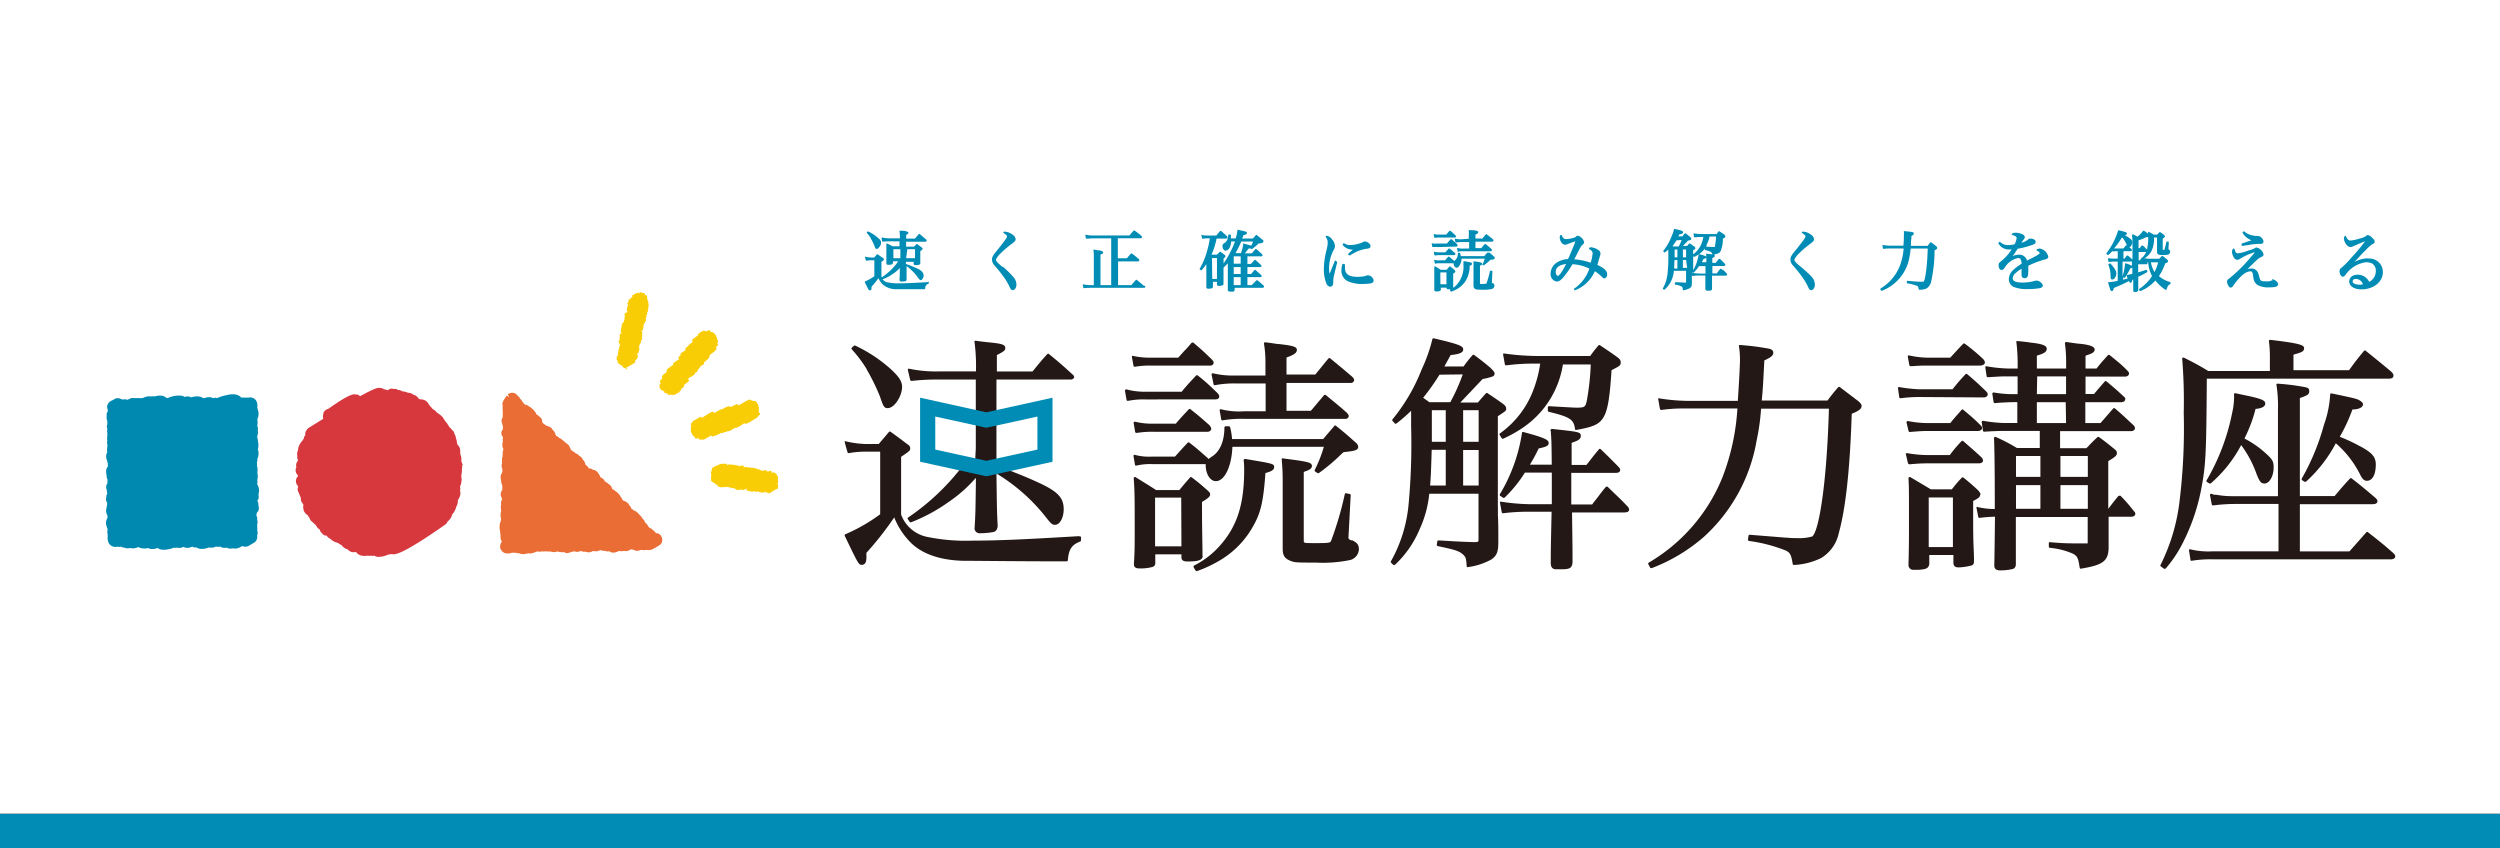 <svg id="レイヤー_1" data-name="レイヤー 1" xmlns="http://www.w3.org/2000/svg" viewBox="0 0 359.5 122"><rect x="0" y="0" width="359.5" height="122" fill="#333333" stroke="none"/><defs><style>.cls-1{fill:#008cb4;}.cls-2{fill:#fff;}.cls-3{fill:#231815;}.cls-4{fill:#0089b0;}.cls-5{fill:#e96d34;}.cls-6{fill:#d6383e;}.cls-7{fill:#f9cd06;}</style></defs><title>sokudokkairyokuアートボード 1</title><rect class="cls-1" y="117" width="359.5" height="5"/><rect class="cls-2" width="359.5" height="117"/><path class="cls-1" d="M125.23,34.31a7.86,7.86,0,0,1,.5,1c.13.38.17.49.36.49s.61-.5.61-.87-.15-.45-.44-.72a5.94,5.94,0,0,0-1.37-.91.12.12,0,0,0-.13,0l-.08.07a.11.11,0,0,0,0,.16,5.73,5.73,0,0,1,.56.75"/><path class="cls-1" d="M133.38,40.57c-2.18.13-3.12.17-4,.17a7,7,0,0,1-1.74-.14,1.17,1.17,0,0,1-.75-.47.11.11,0,0,0,.13,0,6.42,6.42,0,0,0,1.44-.79,4.83,4.83,0,0,0,.93-.8v0c0,1,0,1.22-.05,1.73v0a.26.26,0,0,0,.27.22,2.79,2.79,0,0,0,.57-.05c.14,0,.17-.16.19-.29,0-.5,0-.52,0-1.89A7.12,7.12,0,0,1,132,39.93c.23.29.28.35.43.35s.39-.34.39-.66-.22-.71-.91-1a16,16,0,0,0-1.64-.66v-.31h1.11v.26c0,.22.21.22.3.22a1.53,1.53,0,0,0,.51-.07.24.24,0,0,0,.15-.26s0-.27,0-.6,0-.64,0-1.09c.3-.21.32-.23.32-.34s0-.12-.14-.2c-.26-.2-.33-.26-.61-.45a.12.12,0,0,0-.15,0c-.11.12-.16.19-.25.28l-.06.07H130.3v-.71h2.77c.08,0,.19-.06.19-.16a.2.2,0,0,0-.06-.13l-.06-.06-.86-.74a.11.11,0,0,0-.16,0c-.24.27-.32.36-.54.64h-1.27v-.53c.24-.13.32-.18.32-.3s-.22-.24-.76-.3h-.14l-.29,0-.09,0a.16.16,0,0,0,0,.09,6.72,6.72,0,0,1,.06,1H128a4.42,4.42,0,0,1-1.1-.11.12.12,0,0,0-.13.14l.08.37a.13.13,0,0,0,.12.09h0a7.68,7.68,0,0,1,1-.06h1.38v.71h-1a7,7,0,0,0-.78-.38.11.11,0,0,0-.11,0,.12.12,0,0,0,0,.1c0,.42,0,.73,0,1.73,0,.38,0,.53,0,.83v.19c0,.06,0,.2.28.2s.62,0,.67-.28v-.23h.75a5.27,5.27,0,0,1-.34.47,8.73,8.73,0,0,1-1.94,1.79.1.1,0,0,0,0,.13,2.14,2.14,0,0,1-.13-.22V37.65c.33-.23.35-.25.35-.38a.23.23,0,0,0-.12-.18L126.8,37c-.2-.16-.3-.23-.56-.41a.1.1,0,0,0-.15,0l-.37.44h-.46a4,4,0,0,1-.75-.1.11.11,0,0,0-.11,0,.14.14,0,0,0,0,.11l.1.36a.12.12,0,0,0,.13.09,3.2,3.2,0,0,1,.65-.06h.45v2.29a6,6,0,0,1-1.3.73s0,0-.06.07a.1.1,0,0,0,0,.09c.56,1.14.56,1.14.71,1.14s.24,0,.24-.34v-.17a12.81,12.81,0,0,0,1-1.24,2.86,2.86,0,0,0,.64.93,3,3,0,0,0,2,.66l3.56,0h.42a.13.13,0,0,0,.11-.11.62.62,0,0,1,.42-.66.1.1,0,0,0,.08-.1v-.11a.18.18,0,0,0,0-.09.11.11,0,0,0-.08,0m-5-4.69h1v1.3h-1Zm2,0h1.11v1.3H130.3Z"/><path class="cls-1" d="M144.18,38.4a9.42,9.42,0,0,1-.71-.63c-.21-.21-.25-.33-.25-.4s.12-.4.67-.94a14.38,14.38,0,0,1,1.54-1.32c.45-.33.62-.49.62-.7a.91.91,0,0,0-.46-.68,2.09,2.09,0,0,0-1-.41.52.52,0,0,0-.24,0,.11.11,0,0,0-.06.1.09.09,0,0,0,.05.1c.39.25.47.37.47.49s-.31.62-1.39,1.94c-.6.72-.77,1-.77,1.37a1.25,1.25,0,0,0,.38.87,21.31,21.31,0,0,1,1.35,1.7,7.74,7.74,0,0,1,.79,1.35c.16.35.24.48.48.48s.51-.32.51-.78a1.67,1.67,0,0,0-.5-1.18,16.1,16.1,0,0,0-1.44-1.41"/><path class="cls-1" d="M164.49,41.1c-.43-.38-.58-.49-1-.84a.12.12,0,0,0-.16,0l-.17.2c-.16.18-.27.3-.47.54h-1.91V37.59h2.86a.18.18,0,0,0,.2-.17.22.22,0,0,0-.06-.14c-.41-.36-.53-.47-1-.81a.12.12,0,0,0-.16,0l-.16.19c-.14.16-.24.27-.41.48h-1.31V34.26H164c.16,0,.22-.09.22-.17a.26.26,0,0,0-.05-.14s0,0,0,0l0,0c-.38-.33-.52-.45-1-.78a.12.12,0,0,0-.16,0l-.06.07c-.22.24-.31.35-.53.62h-5.18a4.15,4.15,0,0,1-1.06-.1.19.19,0,0,0-.1,0,.13.13,0,0,0,0,.1l.06.36a.11.11,0,0,0,.12.1c.32,0,.68-.05,1-.05h2.53V41h-1.54V36.6c.22-.06.39-.14.39-.3s-.27-.26-.77-.32l-.53-.08a.1.1,0,0,0-.1,0,.12.12,0,0,0,0,.1,5.62,5.62,0,0,1,.05,1v4h-.48a5.46,5.46,0,0,1-1-.1.12.12,0,0,0-.1,0,.09.09,0,0,0,0,.1l.06.34a.12.12,0,0,0,.11.1h0a9.4,9.4,0,0,1,1-.05h7.6a.2.2,0,0,0,.22-.18.17.17,0,0,0-.06-.12Z"/><path class="cls-1" d="M180.75,33.81a.11.11,0,0,0-.15,0l-.3.34-.14.15h-1.53c0-.09.08-.19.19-.49.28-.06.49-.13.49-.31s-.14-.21-1.28-.45a.15.15,0,0,0-.09,0,.12.12,0,0,0,0,.08,6,6,0,0,1-.25,1.15H177c0-.14,0-.25,0-.46a.12.12,0,0,0-.12-.1h-.15a.11.11,0,0,0-.11.11,1.56,1.56,0,0,1-.14.64,1,1,0,0,1-.47.52.43.43,0,0,0-.22.38c0,.37.21.68.45.68a.8.8,0,0,0,.57-.41,2.21,2.21,0,0,0,.23-.92h.55a12.36,12.36,0,0,1-.82,1.82,13.36,13.36,0,0,1-.82,1.35v-.74c.13-.07.27-.19.27-.3a.3.3,0,0,0-.12-.2l-.21-.16-.35-.26a.12.12,0,0,0-.15,0l-.39.39h-.79a9.75,9.75,0,0,0,.73-2.31h1.35c.13,0,.23-.07.23-.17a.3.3,0,0,0-.07-.16c-.36-.34-.48-.44-.85-.76a.11.11,0,0,0-.08,0,.12.12,0,0,0-.08,0l-.24.29-.3.36h-1.28a3.06,3.06,0,0,1-.73-.07.11.11,0,0,0-.11,0,.09.09,0,0,0,0,.1l.07.34a.12.12,0,0,0,.13.09,4.23,4.23,0,0,1,.64-.06h.35a11.46,11.46,0,0,1-.37,1.74,10.64,10.64,0,0,1-1.06,2.59.11.11,0,0,0,0,.14l.11.09a.11.11,0,0,0,.16,0,6,6,0,0,0,.66-.86v1.15c0,1.7,0,1.7,0,2.19a.23.23,0,0,0,.24.21,2.27,2.27,0,0,0,.57-.07c.09,0,.12-.13.14-.24v-.69H175v.34a.22.22,0,0,0,.25.25,2,2,0,0,0,.54-.07.25.25,0,0,0,.15-.24c0-1.21,0-1.23,0-2.31.31-.3.44-.43.62-.63v1.46c0,2,0,2,0,2.42,0,0,0,0,0,0,.06.18.18.19.37.19a1.8,1.8,0,0,0,.43,0,.26.26,0,0,0,.18-.24v-.3h4c.16,0,.23-.09.23-.18a.28.28,0,0,0-.09-.17l0,0c-.34-.31-.46-.42-.85-.73a.11.11,0,0,0-.08,0,.08.08,0,0,0-.07,0L180,41h-.62V39.85h1.85c.13,0,.2-.08.2-.15a.17.17,0,0,0-.07-.14c-.34-.32-.45-.41-.81-.72a.11.11,0,0,0-.16,0c-.17.19-.24.29-.37.44l-.1.12h-.54v-1h1.8c.16,0,.22-.09.22-.16a.17.17,0,0,0-.07-.13c-.32-.31-.43-.41-.78-.71a.11.11,0,0,0-.16,0l-.51.55h-.5V36.86h2a.16.16,0,0,0,.17-.16.19.19,0,0,0-.09-.16c-.33-.32-.45-.42-.79-.71l0,0a.11.11,0,0,0-.08,0l-.08,0-.49.6H179c.19-.22.31-.37.56-.7a.91.91,0,0,0,.26,0s0,0,0,0l.11.07a.13.13,0,0,0,.12,0A7.48,7.48,0,0,0,181,35c.43,0,.68-.1.68-.3s-.06-.15-.14-.22a8.78,8.78,0,0,0-.8-.66m-6.46,3.29H175v3h-.68ZM178.41,41h-1V39.85h1Zm0-1.6h-1v-1h1Zm0-1.48h-1V36.86h1Zm.47-2.92a.12.12,0,0,0-.1,0,.13.13,0,0,0,0,.09,5.59,5.59,0,0,1-.33,1.31h-.79a12.94,12.94,0,0,0,.83-1.67h1.69a4,4,0,0,1-.23.57l-.08,0c-.09,0-.41-.12-1-.26"/><path class="cls-1" d="M194.51,35.93h0l-.62.54a.09.09,0,0,0,0,.08.12.12,0,0,0,0,.09l.09.08a.12.12,0,0,0,.08,0l.06,0a10.28,10.28,0,0,1,1.12-.59,4.94,4.94,0,0,1,1.3-.36,1.28,1.28,0,0,0,.36-.08.34.34,0,0,0,.18-.3c0-.19-.12-.36-.38-.53a1.05,1.05,0,0,0-.43-.14.5.5,0,0,0-.28.1,4.79,4.79,0,0,1-1.84.42,1.36,1.36,0,0,1-.83-.24.11.11,0,0,0-.14,0l-.08.1a.12.12,0,0,0,0,.15,1.77,1.77,0,0,0,1.41.64"/><path class="cls-1" d="M192.08,37.49a.12.12,0,0,0-.15.06c-.08.21-.08.21-.52,1.29a5.35,5.35,0,0,1-.22.52,4.11,4.11,0,0,1-.07-.82,5.8,5.8,0,0,1,.65-2.58,1.18,1.18,0,0,0,.2-.62,1.54,1.54,0,0,0-.43-.92,1.13,1.13,0,0,0-.79-.52.09.09,0,0,0-.1.06.13.13,0,0,0,0,.12,1.35,1.35,0,0,1,.28.82,4.64,4.64,0,0,1-.15.94,12.09,12.09,0,0,0-.41,2.82,5.47,5.47,0,0,0,.35,2.07c.16.41.4.49.57.49a.38.38,0,0,0,.37-.24,1.12,1.12,0,0,0,.06-.43,1.48,1.48,0,0,0,0-.2v0a4.26,4.26,0,0,1,.14-.85c.1-.46.19-.8.24-1l.18-.76a.1.1,0,0,0-.07-.13Z"/><path class="cls-1" d="M196.76,39.6a.42.42,0,0,0-.2,0,1.8,1.8,0,0,1-.49.14,4.89,4.89,0,0,1-.81.07c-1.32,0-1.86-.39-1.86-1.35,0-.11,0-.18,0-.33v-.06a.13.13,0,0,0-.09-.12l-.14,0a.12.12,0,0,0-.14.08,2.67,2.67,0,0,0-.13.85,1.66,1.66,0,0,0,.86,1.53,4.83,4.83,0,0,0,2.26.42,6.05,6.05,0,0,0,1-.07c.13,0,.51-.08.51-.44a.89.89,0,0,0-.77-.73"/><path class="cls-1" d="M214,36.36a.11.11,0,0,0-.16,0c-.18.2-.24.28-.4.47h-3.39a2,2,0,0,0-.07-.4.11.11,0,0,0-.11-.09h-.12a.11.11,0,0,0-.11.11,1.23,1.23,0,0,1-.43,1l-.1.08-.17-.15c-.18-.16-.28-.25-.53-.45a.12.12,0,0,0-.16,0l-.46.51H207a2.11,2.11,0,0,1-.64-.06.14.14,0,0,0-.11,0,.14.14,0,0,0,0,.11l.06.33a.11.11,0,0,0,.13.09,2.06,2.06,0,0,1,.59-.05h2c0,.36.2.64.45.64s.65-.54.7-1.3h3.33a4.62,4.62,0,0,1-.31.78.11.11,0,0,0,0,.15l.08,0a.11.11,0,0,0,.13,0,7.24,7.24,0,0,0,.74-.6,1.73,1.73,0,0,1,.19-.18c.39,0,.6-.07.6-.27a.31.31,0,0,0-.11-.2l0,0c-.29-.25-.39-.34-.71-.6"/><path class="cls-1" d="M206.32,34.21h0a2.81,2.81,0,0,1,.57-.05h2.29a.17.17,0,0,0,.19-.16.2.2,0,0,0-.07-.15s0,0,0,0c-.29-.28-.38-.37-.71-.65a.08.08,0,0,0-.08,0,.09.09,0,0,0-.08,0l-.25.29-.22.25h-1.05a3,3,0,0,1-.63-.06.11.11,0,0,0-.11,0,.15.15,0,0,0,0,.1l.07.32a.11.11,0,0,0,.11.09"/><path class="cls-1" d="M206.38,36.74h0a3.43,3.43,0,0,1,.65-.05h2.05a.19.19,0,0,0,.21-.18.33.33,0,0,0-.08-.18l-.07,0a8,8,0,0,0-.67-.57.11.11,0,0,0-.15,0l-.13.14c-.12.13-.2.21-.35.39H207a2.36,2.36,0,0,1-.69-.08.2.2,0,0,0-.11,0,.1.1,0,0,0,0,.1l.06.33a.11.11,0,0,0,.11.1"/><path class="cls-1" d="M210.15,34.41a3.37,3.37,0,0,1-.84-.08.1.1,0,0,0-.1,0,.09.09,0,0,0,0,.1l.07.36a.12.12,0,0,0,.13.09,3.5,3.5,0,0,1,.77-.07h1.08v.93h-.75a2.55,2.55,0,0,1-.86-.07.11.11,0,0,0-.11,0,.13.13,0,0,0,0,.1l.06.34a.12.12,0,0,0,0,.08l.07,0h0a3.93,3.93,0,0,1,.81-.06h3.88a.18.18,0,0,0,.18-.17.28.28,0,0,0-.09-.17c-.24-.22-.37-.32-.54-.47l-.26-.21a.12.12,0,0,0-.16,0l-.13.15-.36.42h-.83v-.93h2.41a.19.19,0,0,0,.18-.18c0-.06,0-.11-.11-.18l-.2-.17-.63-.51a.11.11,0,0,0-.16,0c-.2.23-.27.32-.44.53l-.05.06h-1v-.57c.23-.09.4-.17.4-.34s-.24-.23-.75-.29l-.27,0-.25,0a.08.08,0,0,0-.09,0,.1.1,0,0,0,0,.1,4.74,4.74,0,0,1,0,.69v.44Z"/><path class="cls-1" d="M209.37,35.46c.22,0,.23-.14.23-.18a.28.28,0,0,0-.09-.18c-.31-.3-.41-.39-.75-.68a.12.12,0,0,0-.16,0,7.34,7.34,0,0,0-.53.6h-1.34A2.83,2.83,0,0,1,206,35a.11.11,0,0,0-.11,0,.09.09,0,0,0,0,.1l.06.34a.12.12,0,0,0,.12.09h0a3.12,3.12,0,0,1,.65,0Z"/><path class="cls-1" d="M214.6,40.71c-.07,0-.07,0-.07-.07l.08-1.59a.11.11,0,0,0-.09-.12l-.13,0a.1.1,0,0,0-.13.08,15.47,15.47,0,0,1-.51,1.76s0,.06-.52.06h-.41V38.2c.19-.06.31-.13.31-.27s-.17-.23-1.15-.35a.08.08,0,0,0-.09,0,.1.1,0,0,0,0,.09,7.75,7.75,0,0,1,0,.82v2.57a.51.51,0,0,0,.29.52c.16.08.31.08,1,.08a5.07,5.07,0,0,0,1.33-.1.5.5,0,0,0,.39-.47.42.42,0,0,0-.32-.41"/><path class="cls-1" d="M210.53,37.6a.08.08,0,0,0-.09,0,.1.1,0,0,0,0,.09,2.36,2.36,0,0,1,0,.36,3.85,3.85,0,0,1-.88,2.8,2.49,2.49,0,0,1-.59.53.13.13,0,0,0,0-.06v0c0-.36,0-1.08,0-1.66v-.31c.21-.12.31-.21.31-.32a.29.29,0,0,0-.11-.2l0,0c-.24-.21-.32-.28-.6-.49a.12.12,0,0,0-.16,0l-.39.46h-.83l-.77-.48a.13.13,0,0,0-.12,0,.1.1,0,0,0-.05.1c0,.5,0,.78,0,2,0,.57,0,.8,0,1.27v0c0,.15.1.22.29.22a2,2,0,0,0,.51-.06.22.22,0,0,0,.14-.23v-.25H208v0c0,.23.22.23.31.23h.27l0,0a.13.13,0,0,0-.06.07.1.1,0,0,0,0,.09l.07.12a.11.11,0,0,0,.1.06h0a5.61,5.61,0,0,0,.77-.34,3.52,3.52,0,0,0,1.32-1.25,4.06,4.06,0,0,0,.56-2.15c.18,0,.33-.12.33-.27s0-.19-1.17-.38m-3.38,1.62H208v1.71h-.87Z"/><path class="cls-1" d="M229.69,38.11c.1-.31.14-.46.17-.55l0-.06c.16-.5.16-.5.19-.58l0-.06a1.08,1.08,0,0,0,.1-.38.62.62,0,0,0-.36-.56,2.12,2.12,0,0,0-1-.36.44.44,0,0,0-.24.07.1.1,0,0,0-.05.1.12.12,0,0,0,.05.1c.39.23.47.39.47.6a6.11,6.11,0,0,1-.28,1.35,9,9,0,0,0-2.36-.49c.06-.11.13-.24.3-.58.62-1.24.71-1.38.93-1.55a.46.46,0,0,0,.19-.34,1.29,1.29,0,0,0-.89-.92.45.45,0,0,0-.29.12.6.6,0,0,1-.38.19,3.83,3.83,0,0,1-1,.17c-.29,0-.45-.07-.64-.51a.09.09,0,0,0-.08-.07.11.11,0,0,0-.11,0,.44.44,0,0,0-.12.31c0,.56.37,1.08.76,1.08a1,1,0,0,0,.37-.09c.49-.19.83-.31,1.11-.39a9.23,9.23,0,0,1-.43,1.11c-.44,1.06-.5,1.2-.62,1.43a3.22,3.22,0,0,0-1.82.66,1.9,1.9,0,0,0-.68,1.43,1.06,1.06,0,0,0,.88,1.15c.32,0,.65-.22,1.05-.74A12.55,12.55,0,0,0,226.12,38a6,6,0,0,1,2.43.63,5.65,5.65,0,0,1-2.15,2.85.14.14,0,0,0-.05.08.11.11,0,0,0,0,.08l.06.09a.11.11,0,0,0,.09,0h0a4.86,4.86,0,0,0,1.54-.94A5.17,5.17,0,0,0,229.34,39a6.85,6.85,0,0,1,1,.8c.16.16.26.23.39.23s.38-.22.38-.52c0-.56-.32-.89-1.42-1.43M224,39.67c-.11,0-.29-.25-.29-.58,0-.62.5-1,1.5-1.13-.57,1.13-1,1.71-1.21,1.71"/><path class="cls-1" d="M247.73,38.86l-.19-.19a.19.19,0,0,0-.09,0,.12.12,0,0,0-.08,0c-.21.25-.28.35-.45.57l0,.07h-.68V38.25h1.62c.23,0,.24-.15.24-.18a.2.2,0,0,0-.06-.14l-.7-.7a.13.13,0,0,0-.08,0,.09.09,0,0,0-.08,0c-.21.24-.28.33-.47.57h-.48V37.1c.22-.08.35-.15.35-.3s0-.15-.15-.19c.58-.11.83-.2,1-.5a4.51,4.51,0,0,0,.32-1.79c.29-.14.35-.18.35-.33s-.08-.2-.21-.3l-.12-.09-.48-.32a.14.14,0,0,0-.16,0l-.29.38h-2a9,9,0,0,1-1.21-.09.13.13,0,0,0-.1,0,.19.19,0,0,0,0,.1l.07.37a.11.11,0,0,0,.13.09,9,9,0,0,1,1.15-.06h.06a5.05,5.05,0,0,1-.2.79,3.49,3.49,0,0,1-1.27,1.72v-.58c.3-.19.32-.21.32-.32s-.1-.2-.2-.27l-.36-.25-.18-.12a.11.11,0,0,0-.15,0l-.08.09a2.57,2.57,0,0,0-.21.24H242l.73-.77a1.73,1.73,0,0,0,.36-.09.17.17,0,0,0,.12-.17c0-.09-.06-.16-.2-.29a5.39,5.39,0,0,0-.6-.47.1.1,0,0,0-.15,0,4.23,4.23,0,0,0-.33.41h-.58l.16-.31c.28,0,.51-.08.51-.28s-.2-.25-1.17-.48a.11.11,0,0,0-.14.08,6,6,0,0,1-.4,1.13,7.1,7.1,0,0,1-1.1,1.9.11.11,0,0,0,0,.15l.08.09a.11.11,0,0,0,.16,0c.21-.17.34-.27.45-.38,0,.18,0,.32,0,.46a22.89,22.89,0,0,1-.11,3,5.31,5.31,0,0,1-.65,2.07.11.11,0,0,0,0,.14l.08.08a.09.09,0,0,0,.08,0h0a.09.09,0,0,0,.08,0,3.93,3.93,0,0,0,1-1.38,4.55,4.55,0,0,0,.33-1.32h1.75v1.7h-.11l-1-.05-.39,0h0a.11.11,0,0,0-.11.1l0,.12a.11.11,0,0,0,.09.13,2.34,2.34,0,0,1,.91.28c.09.07.12.13.14.43a.12.12,0,0,0,0,.08.11.11,0,0,0,.09,0,2.41,2.41,0,0,0,.92-.3c.25-.17.29-.35.29-.73l0-.91v-.2a.11.11,0,0,0,.12.09,7.12,7.12,0,0,1,1-.06h.82c0,1.39,0,1.41,0,1.89a.26.26,0,0,0,.26.29h.24c.24,0,.45,0,.46-.32,0-.5,0-.51,0-1.84h1.91c.23,0,.26-.1.26-.17a.26.26,0,0,0-.07-.16c-.25-.26-.37-.37-.56-.56m-2.37-3.48a3.82,3.82,0,0,0,.47-1.26h.94a10,10,0,0,1-.14,1.28c0,.22,0,.23-.31.23l-1-.05h0a1.37,1.37,0,0,0,.13-.2m-.72,2.43.26-.49c.19,0,.33-.08.38-.18,0,.15,0,.36,0,.67ZM243.5,37a4.58,4.58,0,0,0,.66-.35,3.87,3.87,0,0,0,1-.9v.11a.1.1,0,0,0,.09.11c.81.2.9.29,1,.61a.06.06,0,0,0,0,0l-.81-.09s-.07,0-.09,0a.13.13,0,0,0,0,.1c0,.12,0,.22,0,.34-.07-.12-.33-.21-1-.38a.1.1,0,0,0-.09,0,.08.08,0,0,0,0,.08,6.22,6.22,0,0,1-.78,2.22v-2a.1.1,0,0,0,.13,0m-1,1.67H242V37.39h.46ZM242,35.88h.46V37H242Zm-.79,1.51v1.23h-.46c0-.28,0-.49.05-1.23Zm0-1.51V37h-.4V35.88Zm.61-1.37a6.2,6.2,0,0,1-.42.93h-.72l-.08,0-.08-.06a9.84,9.84,0,0,0,.56-.82Zm1.51,4.73v-.1l.09.06a.11.11,0,0,0,.14,0,5.4,5.4,0,0,0,.76-.93h.93v1.07h-.83a9,9,0,0,1-1-.09h0l0,0"/><path class="cls-1" d="M259,38.4a6.25,6.25,0,0,1-.71-.63c-.21-.21-.25-.33-.25-.4s.11-.4.67-.94a14.38,14.38,0,0,1,1.54-1.32c.45-.33.61-.49.61-.7a.89.89,0,0,0-.46-.68,2,2,0,0,0-1-.41.48.48,0,0,0-.23,0,.14.14,0,0,0-.07.1.11.11,0,0,0,.06.1c.39.25.47.37.47.49s-.32.62-1.4,1.94c-.6.72-.77,1-.77,1.37a1.27,1.27,0,0,0,.39.87c1,1.17,1,1.23,1.35,1.7a7.74,7.74,0,0,1,.79,1.35c.16.35.24.48.48.48s.51-.32.51-.78a1.71,1.71,0,0,0-.5-1.18A17.56,17.56,0,0,0,259,38.4"/><path class="cls-1" d="M277.74,34.87a.12.12,0,0,0-.16,0c-.18.21-.25.3-.39.49h-2.4c0-.43,0-.6.07-1.11l0-.31c.21-.11.34-.19.34-.34s0-.17-.2-.22-.69-.1-1.13-.14a.09.09,0,0,0-.09,0,.1.1,0,0,0,0,.1,2.93,2.93,0,0,1,0,.47c0,.22,0,.78-.07,1.52h-1.92a8.46,8.46,0,0,1-1-.09.08.08,0,0,0-.09,0,.1.1,0,0,0,0,.1l.06.36a.12.12,0,0,0,.12.09h0a5.57,5.57,0,0,1,.86-.06h2a8.53,8.53,0,0,1-.56,2.54,6.59,6.59,0,0,1-2.76,3.22.11.11,0,0,0,0,.15l.07.12a.11.11,0,0,0,.1.06h0a6.29,6.29,0,0,0,4-4.92,9.27,9.27,0,0,0,.16-1.16h2.46c-.09,3-.42,4.64-.6,4.76a2.39,2.39,0,0,1-.55,0l-.35,0h0l-1.39-.11a.1.1,0,0,0-.12.1l0,.14a.1.1,0,0,0,.09.12,5.85,5.85,0,0,1,1.4.37c.12.07.16.1.21.45a.12.12,0,0,0,.13.1A2.67,2.67,0,0,0,277,41.5a1.53,1.53,0,0,0,.7-1,21.07,21.07,0,0,0,.49-4.51c.24-.1.38-.19.38-.35a.34.34,0,0,0-.15-.24Z"/><path class="cls-1" d="M293.2,35.77a.63.63,0,0,0-.27.07.1.1,0,0,0-.07.1.1.1,0,0,0,.06.11c.27.12.39.27.39.36s-.39.33-1.05.67l-.78.39a1.14,1.14,0,0,0-1.13-.85,2.21,2.21,0,0,0-.92.21l.25-.37c.15-.23.23-.35.36-.53l.1-.16a10.66,10.66,0,0,0,1.79-.45c.56-.17.8-.27.8-.54s-.33-.47-.77-.47a.39.39,0,0,0-.29.11,2.33,2.33,0,0,1-1,.48l.07-.1c.07-.11.15-.22.25-.35a.59.59,0,0,0,.18-.35c0-.1-.06-.3-.43-.45a2.33,2.33,0,0,0-.9-.18.85.85,0,0,0-.49.12.14.14,0,0,0-.06.12.12.12,0,0,0,.09.09c.54.14.61.29.61.44a2.31,2.31,0,0,1-.3.89,4.27,4.27,0,0,1-.91.11,1.51,1.51,0,0,1-1.14-.43.12.12,0,0,0-.15,0l-.09.08a.11.11,0,0,0,0,.15,1.67,1.67,0,0,0,1.6.83h.27a6.92,6.92,0,0,1-1.56,1.73c-.23.18-.31.28-.31.51,0,.43.17.71.41.71s.28-.09.49-.36a2.88,2.88,0,0,1,1.93-1.36.39.39,0,0,1,.35.21,1.32,1.32,0,0,1,.12.62,7.27,7.27,0,0,0-1.11.81,1.92,1.92,0,0,0-.72,1.4,1.2,1.2,0,0,0,.8,1.16,5.14,5.14,0,0,0,1.93.27,9.65,9.65,0,0,0,1.76-.14c.26-.06.4-.21.4-.4s-.45-.67-.84-.67a.93.93,0,0,0-.22,0,6,6,0,0,1-1.87.27c-1.4,0-1.4-.46-1.4-.61a1,1,0,0,1,.41-.75,3.85,3.85,0,0,1,.86-.61c0,.19,0,.32,0,.46,0,.4,0,.4,0,.46a.43.43,0,0,0,.45.43.48.48,0,0,0,.43-.27s.09-.17.09-.86c0-.23,0-.44,0-.67a13.73,13.73,0,0,1,2.43-.91c.22-.05.44-.13.44-.4a1.53,1.53,0,0,0-1.28-1.17"/><path class="cls-1" d="M303.78,40.18c.28,0,.55-.48.55-.83s-.19-.72-.84-1.45a.11.11,0,0,0-.13,0l-.12.06a.11.11,0,0,0-.05.14,4.26,4.26,0,0,1,.31,1.65c0,.15,0,.46.28.46"/><path class="cls-1" d="M310.42,39.75a7.61,7.61,0,0,0,.94-1.88c.25-.08.4-.16.4-.31s-.06-.16-.14-.24c-.25-.22-.34-.28-.6-.49a.11.11,0,0,0-.15,0l-.37.38,0,0h-1.4a2.37,2.37,0,0,1-.52-.06.1.1,0,0,0-.09,0,.13.13,0,0,0,0,.1v0l-.28-.25a.1.1,0,0,0-.09,0,.09.09,0,0,0-.08,0c-.12.15-.18.22-.26.34l-.07.09h-.17V36.24h1.08a2.62,2.62,0,0,1-.42.65.12.12,0,0,0,0,.15l.07.08a.1.1,0,0,0,.15,0,2.61,2.61,0,0,0,1-1.1,4.24,4.24,0,0,0,.33-1.86h.43v2c0,.46.23.51.73.51a3.64,3.64,0,0,0,.86-.06.45.45,0,0,0,.3-.41.35.35,0,0,0-.15-.29l-.1-.07a0,0,0,0,1,0,0l.05-1a.1.1,0,0,0-.1-.11h-.12s-.1,0-.12.08c-.12.51-.25,1-.3,1.12v0H311V34.3c.2-.11.31-.18.31-.31a.32.32,0,0,0-.14-.22c-.2-.16-.27-.2-.5-.37a.11.11,0,0,0-.14,0c-.14.13-.19.2-.32.34h-.51a5.32,5.32,0,0,0-.68-.38.17.17,0,0,0-.12,0,.12.12,0,0,0,0,.1.92.92,0,0,1,0,.16c-.11-.1-.29-.23-.57-.43a.16.16,0,0,0-.09,0,.18.18,0,0,0-.07,0,3.12,3.12,0,0,1-.82.84,3.36,3.36,0,0,0-.6-.31.11.11,0,0,0-.11,0,.12.12,0,0,0-.05.1,10.54,10.54,0,0,1,.06,1.23v2.27l0,0,0,0-.65-.57a.13.13,0,0,0-.08,0,.12.12,0,0,0-.08,0c-.18.22-.19.24-.35.45h-.14V36.12h1c.16,0,.22-.09.22-.17a.23.23,0,0,0-.07-.14l-.32-.28c.24,0,.43-.37.43-.69s-.1-.35-.38-.59a3.92,3.92,0,0,0-.69-.42c.17,0,.3-.12.3-.26s0-.17-1.14-.45a.11.11,0,0,0-.13.08,10.24,10.24,0,0,1-1.64,3.18.11.11,0,0,0,0,.14l.11.12a.12.12,0,0,0,.16,0,6.88,6.88,0,0,0,.59-.56.13.13,0,0,0,.14.09,1.9,1.9,0,0,1,.44-.05h.16v1.07h-.64a2.24,2.24,0,0,1-.62-.06.12.12,0,0,0-.14.14l.06.31a.11.11,0,0,0,.13.09,3.63,3.63,0,0,1,.57-.05h.64v2.77l-.31.06-.33.06h-.06a3.56,3.56,0,0,1-.58.06.11.11,0,0,0-.09.05.12.12,0,0,0,0,.1l.05.13c.3,1,.3,1,.48,1s.24-.22.27-.44c.84-.34,1.64-.7,2.2-1,.09.26.13.26.22.26s.24-.23.25-.42l.13-.05v.24c0,.28,0,.31,0,1.33,0,.05,0,.22.29.22H307c.14,0,.45,0,.48-.28,0-.6,0-.6,0-1.38v-.53a12.54,12.54,0,0,0,1.26-.66.11.11,0,0,0,.05-.14l-.06-.13a.11.11,0,0,0-.14-.06c-.59.2-.77.26-1.12.35V38h1.13c.16,0,.22-.09.22-.16a.25.25,0,0,0-.06-.14h.14a5.42,5.42,0,0,0,.56,2,6.23,6.23,0,0,1-1.84,1.85.13.13,0,0,0,0,.15l.07.13a.11.11,0,0,0,.15,0,4.86,4.86,0,0,0,1.27-.73,5.69,5.69,0,0,0,.84-.77,5.66,5.66,0,0,0,1.44,1.34.14.14,0,0,0,.11,0,.18.18,0,0,0,.07-.08c.13-.47.23-.59.49-.72a.13.13,0,0,0,.06-.1v-.12a.11.11,0,0,0-.08-.1,4.15,4.15,0,0,1-1.6-.86m-5,.24a.11.11,0,0,0,.13,0,11.06,11.06,0,0,0,.79-1.37.66.66,0,0,0,.27-.06v.87a5.58,5.58,0,0,1-.72.16.09.09,0,0,0-.08.05.15.15,0,0,0,0,.09q.07.23.12.39c-.29.08-.41.1-.65.15v-.3l0,0Zm2.65-4.64h0a.16.16,0,0,0-.09,0c-.14.17-.19.24-.31.4h-.17V34.55a6.14,6.14,0,0,0,1.14-.46h.25v.08a6.42,6.42,0,0,1-.15,1.57.75.75,0,0,1,0,.16l-.54-.53a.11.11,0,0,0-.08,0m-2.93-1.2a4.14,4.14,0,0,1,.64,1.13l0,0a.11.11,0,0,0-.08,0,.12.12,0,0,0-.08,0l-.17.22-.17.21H304a11.4,11.4,0,0,0,1.1-1.53m5.24,3.52a6.31,6.31,0,0,1-.52,1.4,4.18,4.18,0,0,1-.52-1.4Zm-3.77-.14v.65a3.9,3.9,0,0,0-.84-.35.09.09,0,0,0-.1,0,.1.1,0,0,0-.05.08,8.51,8.51,0,0,1-.36,1.78V37.62h1.17a.2.2,0,0,0,.18-.09"/><path class="cls-1" d="M322.46,35.37h0l.91-.15.55-.09.73-.06H325l.13,0a.36.36,0,0,0,.36-.35.84.84,0,0,0-.32-.57.81.81,0,0,0-.53-.22,2.82,2.82,0,0,1-.69-.07,2.5,2.5,0,0,1-1.21-.57.14.14,0,0,0-.15,0l-.08.08a.11.11,0,0,0,0,.15,2.14,2.14,0,0,0,.58.65,2.29,2.29,0,0,0,.67.38l-1.35.46a.12.12,0,0,0-.07.14l0,.11a.11.11,0,0,0,.11.08"/><path class="cls-1" d="M326.77,40.35a.59.59,0,0,0-.17,0,1,1,0,0,1-.3.1,3.94,3.94,0,0,1-.6,0c-.57,0-.67-.07-.8-.59s-.22-.78-.46-1a1,1,0,0,0-.71-.25,1.6,1.6,0,0,0-.55.1c.57-.58,1.19-1.18,1.46-1.41a1.85,1.85,0,0,1,.52-.34c.19-.09.34-.17.34-.37a1.37,1.37,0,0,0-1-1,.48.48,0,0,0-.24.09,3.08,3.08,0,0,1-.88.32,5.92,5.92,0,0,1-1.59.43.39.39,0,0,1-.24-.1c-.08-.07-.13-.16-.22-.5a.11.11,0,0,0-.09-.08.15.15,0,0,0-.11,0,.68.68,0,0,0-.17.45,1.7,1.7,0,0,0,.2.71c.1.19.27.45.55.45a.77.77,0,0,0,.43-.16,9.15,9.15,0,0,1,2.09-.94,4,4,0,0,1-.54.68,21.07,21.07,0,0,1-3.1,3.08c-.25.18-.34.26-.34.49s.23.84.5.84.24-.09.53-.47c.9-1.21,1.68-1.85,2.26-1.85a.41.41,0,0,1,.21,0,.62.62,0,0,1,.22.4,7.17,7.17,0,0,0,.12.78,1.3,1.3,0,0,0,.6.8,3.1,3.1,0,0,0,1.61.31c.83,0,1.28-.07,1.28-.45a.53.53,0,0,0-.2-.39,1.28,1.28,0,0,0-.65-.34"/><path class="cls-1" d="M340.56,37.15a4.14,4.14,0,0,0-2,.53l.21-.22c.73-.78.89-1,1.36-1.42a5.72,5.72,0,0,1,1-.92c.24-.12.35-.18.35-.36a.66.66,0,0,0-.22-.43c-.32-.34-.56-.51-.75-.51s-.19,0-.33.16a2.37,2.37,0,0,1-.83.31,6,6,0,0,1-1.36.3c-.27,0-.5-.23-.63-.6a.12.12,0,0,0-.09-.08.14.14,0,0,0-.11.05.79.79,0,0,0-.11.38,1.81,1.81,0,0,0,.28.73c.22.3.44.46.66.46a1.38,1.38,0,0,0,.43-.13c.51-.23,1.25-.54,1.7-.71l-.14.17a25.74,25.74,0,0,1-1.88,2.22,11.89,11.89,0,0,1-1.34,1.38c-.2.16-.23.18-.26.25a.74.74,0,0,0-.08.29,1.82,1.82,0,0,0,.1.45c.07.16.22.34.38.34s.27-.11.44-.35a4.31,4.31,0,0,1,2.87-1.73,2.2,2.2,0,0,1,.9.18,1.17,1.17,0,0,1,.53,1.07,1.72,1.72,0,0,1-.95,1.57,1.87,1.87,0,0,0-.39-.53,1.84,1.84,0,0,0-1.25-.5c-.74,0-1.23.38-1.23,1s.68,1.11,1.73,1.11c1.78,0,3.11-1.07,3.11-2.5a1.94,1.94,0,0,0-2.17-1.92m-.68,3.69a1.79,1.79,0,0,1-.5.06c-.56,0-1-.19-1-.46s.19-.37.48-.37a1.08,1.08,0,0,1,1,.77"/><path class="cls-3" d="M177.64,54a12.21,12.21,0,0,1-3.2-.32.18.18,0,0,0-.21.22l.28,1.35a.18.18,0,0,0,.21.14,14.29,14.29,0,0,1,2.92-.25H182v4h-3.09a10.39,10.39,0,0,1-3.29-.28.18.18,0,0,0-.17,0,.17.17,0,0,0-.06.16l.22,1.28a.17.17,0,0,0,.18.15h0a16,16,0,0,1,3.09-.22h14.64a.44.44,0,0,0,.43-.39c0-.12-.07-.24-.24-.45-.9-.81-1.38-1.2-2.05-1.75l-1-.82a.2.2,0,0,0-.26,0l-.45.54c-.52.6-.83,1-1.45,1.71H185v-4h9.31a.47.47,0,0,0,.42-.43c0-.13-.08-.26-.31-.49l-.72-.61c-.8-.67-1.28-1.08-2.41-2a.18.18,0,0,0-.25,0c-.76.89-1,1.24-1.7,2.07l-.2.25H185V51.41c1-.36,1.49-.63,1.49-1.09s-.56-.62-2.61-.85c-.26,0-.61-.07-1-.13l-.92-.12a.17.17,0,0,0-.15.05.18.18,0,0,0-.05.16,15.46,15.46,0,0,1,.21,2.63V54Z"/><path class="cls-3" d="M163.22,52.74h0a12.15,12.15,0,0,1,2.21-.17h8.64a.45.45,0,0,0,.46-.4.61.61,0,0,0-.2-.4l-.07-.08c-1.08-1.06-1.43-1.37-2.67-2.43a.2.2,0,0,0-.13,0,.22.22,0,0,0-.13.06c-.41.49-.68.8-1,1.11l-.9,1h-4a10.56,10.56,0,0,1-2.44-.24.16.16,0,0,0-.17,0,.18.18,0,0,0-.05.16L163,52.6a.18.18,0,0,0,.18.14"/><path class="cls-3" d="M191.85,61.29c-.69.8-.91,1.05-1.58,1.85h-13.1a8.91,8.91,0,0,0-.28-1.7.18.18,0,0,0-.18-.14h-.46a.18.18,0,0,0-.18.18c0,1.93-.63,3.39-1.7,4.11a6,6,0,0,0-.57.42l-.05-.07,0,0-.71-.62c-.63-.56-1.05-.93-2-1.66a.18.18,0,0,0-.25,0l-.93,1-.9,1H165.7a8,8,0,0,1-2.47-.24.17.17,0,0,0-.17,0,.18.18,0,0,0-.06.17l.21,1.24a.2.2,0,0,0,.08.12.22.22,0,0,0,.14,0,8.58,8.58,0,0,1,2.27-.21h7.68a.53.53,0,0,0,0,.13c0,1.3.64,2.32,1.46,2.32,1.26,0,2.27-2.11,2.38-4.94h13.15a19.16,19.16,0,0,1-1.31,3.33.19.19,0,0,0,.07.23l.32.21a.2.2,0,0,0,.21,0,26.73,26.73,0,0,0,2.75-2.26c.18-.18.44-.44.8-.74,1.59-.17,2.1-.27,2.1-.77a.86.86,0,0,0-.31-.57l-.19-.16c-1.11-1-1.48-1.31-2.7-2.29a.19.19,0,0,0-.25,0"/><path class="cls-3" d="M163.43,62.26h0a14.17,14.17,0,0,1,2.47-.17h7.74c.26,0,.54-.17.54-.43a1,1,0,0,0-.24-.49l-.22-.2c-1-.89-1.39-1.22-2.53-2.12a.17.17,0,0,0-.24,0l-.49.53c-.47.5-.78.84-1.38,1.54h-3.18a9.91,9.91,0,0,1-2.67-.28.18.18,0,0,0-.21.21l.21,1.24a.17.17,0,0,0,.18.15"/><path class="cls-3" d="M194.36,77.72c-.41-.14-.45-.28-.45-.43l.32-6.07a.16.16,0,0,0-.14-.18l-.5-.11a.18.18,0,0,0-.21.13,48.36,48.36,0,0,1-1.95,6.66c-.13.33-.2.38-2.18.38-1.77,0-1.77,0-1.77-.35V67.86c.8-.27,1.17-.47,1.17-.84,0-.53-.46-.62-4.13-1.1a.17.17,0,0,0-.15,0,.18.18,0,0,0-.06.14c.11,1.33.14,1.94.14,3.11v9.71c0,1,.29,1.41,1,1.72s1,.3,3.74.3a19.29,19.29,0,0,0,4.92-.36,1.67,1.67,0,0,0,1.3-1.56c0-.72-.38-1-1-1.31"/><path class="cls-3" d="M179.05,66a.17.17,0,0,0-.15.05.2.2,0,0,0-.06.15,10.07,10.07,0,0,1,.07,1.4c0,4.9-1,8-3.36,10.72a12.4,12.4,0,0,1-3.83,3,.15.15,0,0,0-.08.11.17.17,0,0,0,0,.14l.28.46a.19.19,0,0,0,.16.09h.06A17.92,17.92,0,0,0,175,80.82a13.06,13.06,0,0,0,4.9-4.64c1.35-2.2,1.75-3.74,2.07-8.16.89-.23,1.25-.47,1.25-.82,0-.51,0-.51-4.2-1.21"/><path class="cls-3" d="M172.92,79.92v-.15c0-1.24-.07-3.86-.07-6.28V72.17c.86-.49,1.17-.78,1.17-1.06s-.12-.33-.34-.56l0,0c-.9-.79-1.23-1.09-2.3-1.9a.17.17,0,0,0-.24,0c-.7.8-.92,1.06-1.55,1.82h-3.34c-1.19-.77-1.59-1-2.95-1.85a.17.17,0,0,0-.19,0,.18.18,0,0,0-.08.17c.14,1.87.14,3,.14,7.48,0,2.18,0,3-.11,4.79v.11c0,.57.58.57.86.57a6.41,6.41,0,0,0,1.84-.22.58.58,0,0,0,.37-.63V79.71h3.76v.42c0,.56.47.61.92.61,1.35,0,2.14-.14,2.14-.82m-3.06-1.36H166.1v-7h3.76Z"/><path class="cls-3" d="M174.73,57.43c.5,0,.6-.23.6-.43s-.08-.25-.26-.48C173.9,55.39,173.5,55,172.25,54a.18.18,0,0,0-.25,0c-.93,1-1.22,1.29-2.08,2.33h-5.14A10.18,10.18,0,0,1,162,56a.19.19,0,0,0-.23.21L162,57.5a.18.18,0,0,0,.18.15h0a11.12,11.12,0,0,1,2.53-.21Z"/><path class="cls-3" d="M216,63.12l.08,0a18.57,18.57,0,0,0,2.47-1.33,13.6,13.6,0,0,0,4.43-4.5,13.74,13.74,0,0,0,1.77-4.88h4a35.78,35.78,0,0,1-.55,5.11c-.19,1-.31,1.1-1.42,1.1-.42,0-.42,0-4-.21a.17.17,0,0,0-.2.16l0,.46a.18.18,0,0,0,.14.19c3.21.77,3.58,1.16,3.77,2.48a.15.15,0,0,0,.07.12.23.23,0,0,0,.14,0c2.48-.44,3.28-.81,3.89-1.83s.9-2.84,1.15-6.76c1.17-.59,1.32-.68,1.32-1.11s-.27-.59-.68-.9l-.47-.33c-.62-.44-1-.68-1.81-1.23a.17.17,0,0,0-.23,0,18.7,18.7,0,0,0-1.2,1.53h-7.72a35,35,0,0,1-4.6-.35.17.17,0,0,0-.15,0,.2.2,0,0,0-.05.16l.25,1.39a.19.19,0,0,0,.2.15,29.63,29.63,0,0,1,4.38-.25h.5a17.24,17.24,0,0,1-.81,3.31,13.5,13.5,0,0,1-5,6.74.18.18,0,0,0,0,.23l.22.36a.16.16,0,0,0,.15.09"/><path class="cls-3" d="M215.39,72.85v-13c1.18-.77,1.2-.79,1.2-1.09s-.19-.5-.64-.82-.9-.63-1.33-.92l-.7-.47a.17.17,0,0,0-.23,0l-.3.33c-.31.35-.5.57-.87,1H210l3.2-3.38a7.8,7.8,0,0,0,1.42-.36.43.43,0,0,0,.3-.42c0-.22-.18-.43-.7-.92-.93-.78-1.23-1-2.21-1.74a.18.18,0,0,0-.25,0,18.33,18.33,0,0,0-1.3,1.64h-2.76l.9-1.64c1.18-.13,1.81-.31,1.81-.81s-.61-.75-4.23-1.6a.18.18,0,0,0-.21.14,22.39,22.39,0,0,1-1.52,4.3,26.39,26.39,0,0,1-4.2,7.2.18.18,0,0,0,0,.24l.32.36a.2.2,0,0,0,.25,0,23.7,23.7,0,0,0,2.1-1.82l0,.56c0,.69,0,1.22,0,1.72a93.87,93.87,0,0,1-.39,11.45,20.58,20.58,0,0,1-2.5,7.89.18.18,0,0,0,0,.22l.32.32a.18.18,0,0,0,.12,0h0a.18.18,0,0,0,.12,0,14.93,14.93,0,0,0,3.56-5.14A16,16,0,0,0,205.53,71h7.08v6.64c0,.22,0,.32-.63.32-2.09-.07-2.76-.11-3.68-.17l-1.43-.08a.19.19,0,0,0-.19.15l-.07.47a.18.18,0,0,0,.14.2c2.2.46,3,.67,3.52,1.11s.56.62.64,1.78a.15.15,0,0,0,.07.13.15.15,0,0,0,.11,0h0a9.6,9.6,0,0,0,3.37-1.1c.77-.54,1-1.06,1-2.53s0-2.87-.06-3.78c0-.72,0-1.19,0-1.33m-5-13.82h2.23v4.54h-2.23Zm2.23,10.83h-2.23V64.71h2.23Zm-6.73-6.29c0-.58,0-.93,0-4.54h2v4.54Zm0,1.15h2v5.14h-2.25c.1-1.21.13-1.88.23-5.14m4.46-10.84a26.8,26.8,0,0,1-1.79,4h-3l-.33-.24-.57-.4A32.67,32.67,0,0,0,207,53.88Z"/><path class="cls-3" d="M234,72.79c-.93-1-1.37-1.38-2.1-2.09l-.74-.72a.27.27,0,0,0-.14,0,.17.17,0,0,0-.13.07c-.75.9-1,1.3-1.64,2.09l-.3.4h-3V68h6.39c.58,0,.64-.28.64-.4a.56.56,0,0,0-.15-.37c-1.1-1.14-1.45-1.48-2.64-2.63a.18.18,0,0,0-.13-.06.21.21,0,0,0-.13.07c-.78.92-1,1.24-1.8,2.25H226V65c0-.23,0-.71,0-1.32,1-.34,1.32-.55,1.32-1,0-.56-.23-.58-4.14-1a.15.15,0,0,0-.14.05A.2.2,0,0,0,223,62c.1,1.21.11,1.66.14,4.55v.27H220a24.34,24.34,0,0,0,1.26-2.33c1-.22,1.44-.35,1.44-.8s-.61-.75-3.62-1.56a.17.17,0,0,0-.14,0,.13.13,0,0,0-.08.12,24,24,0,0,1-3.17,8.81.19.19,0,0,0,.05.25l.39.25a.18.18,0,0,0,.23,0,18.64,18.64,0,0,0,2.92-3.6h3.87v4.54h-3.37a30.53,30.53,0,0,1-3.88-.35.17.17,0,0,0-.15,0,.16.16,0,0,0-.05.16l.25,1.35a.18.18,0,0,0,.19.15,26.71,26.71,0,0,1,3.64-.22h3.34C223,79.13,223,79.15,223,81c0,.54.26.86.71.86h.07a3.13,3.13,0,0,1,.42,0l.44,0c1,0,1.44-.15,1.49-1,0-1.89,0-1.91-.07-7.17h7.46c.62,0,.75-.21.75-.39a.79.79,0,0,0-.2-.45"/><path class="cls-3" d="M267.22,57.68l-2.63-2a.18.18,0,0,0-.25,0c-.72.82-.94,1.11-1.55,1.92h-9.45c.17-1.82.2-2.45.3-4.4l.07-1.37c.95-.45,1.29-.69,1.29-1.12,0-.12-.06-.43-.56-.56a37.58,37.58,0,0,0-4.23-.54.15.15,0,0,0-.14.06.15.15,0,0,0,0,.14,13.79,13.79,0,0,1,.14,1.83c0,.85-.12,3.13-.31,6h-7.47a28,28,0,0,1-3.81-.35.18.18,0,0,0-.16,0,.19.19,0,0,0,0,.16l.24,1.35a.19.19,0,0,0,.21.15,22,22,0,0,1,3.28-.21h7.65a32.9,32.9,0,0,1-2.14,9.87A25.12,25.12,0,0,1,237.1,80.9a.19.19,0,0,0-.07.24l.25.46a.2.2,0,0,0,.16.1l.07,0a24.92,24.92,0,0,0,7.51-4.5,24.25,24.25,0,0,0,7.59-13.89,31.18,31.18,0,0,0,.63-4.54H263c-.32,11.14-1.49,17.79-2.42,18.38a6.86,6.86,0,0,1-2.19.23c-.47,0-.87,0-1.34-.06l-.17,0-5.26-.42a.17.17,0,0,0-.19.16l-.07.53a.19.19,0,0,0,.14.2,22,22,0,0,1,5.35,1.4c.56.31.73.57.94,1.9a.18.18,0,0,0,.2.15,9.86,9.86,0,0,0,3.9-1,5.53,5.53,0,0,0,2.54-3.63c1-3.59,1.6-9.35,1.85-17.11,1-.4,1.42-.71,1.42-1.12,0-.23-.16-.42-.49-.71"/><path class="cls-3" d="M285.26,57.15c.33,0,.57-.19.57-.43s-.07-.24-.23-.45c-1.09-1.05-1.44-1.38-2.71-2.46a.18.18,0,0,0-.25,0c-.82.89-1.09,1.19-1.87,2.17h-4.85a23.17,23.17,0,0,1-2.77-.31.18.18,0,0,0-.16,0,.19.19,0,0,0-.06.16l.18,1.28a.18.18,0,0,0,.18.16h0a21.35,21.35,0,0,1,2.61-.18Z"/><path class="cls-3" d="M274.75,52.67h0c1-.07,1.46-.1,2.3-.1h7.63c.46,0,.75-.19.75-.47,0-.12-.07-.24-.23-.45a27.48,27.48,0,0,0-2.65-2.22.2.2,0,0,0-.24,0c-.87.91-.88.93-1.86,2h-3.4a13.59,13.59,0,0,1-2.49-.31.18.18,0,0,0-.16,0,.19.19,0,0,0-.06.17l.22,1.2a.17.17,0,0,0,.18.15"/><path class="cls-3" d="M282.07,58.94l-.51.59c-.37.41-.63.71-1.11,1.31H277a15.58,15.58,0,0,1-2.62-.29.19.19,0,0,0-.22.22l.29,1.21a.18.18,0,0,0,.17.14h0c1.22-.1,1.76-.14,2.36-.14h7.43c.3,0,.61-.16.61-.43a.55.55,0,0,0-.2-.38c-1-1-1.33-1.26-2.5-2.24a.18.18,0,0,0-.25,0"/><path class="cls-3" d="M274.51,66.78a25.28,25.28,0,0,1,2.58-.15h7.5c.31,0,.57-.17.57-.39a.79.79,0,0,0-.2-.45c-.82-.77-1.23-1.13-1.86-1.67l-.77-.68a.19.19,0,0,0-.26,0,18.84,18.84,0,0,0-1.69,2h-3.29a17.62,17.62,0,0,1-2.85-.28.19.19,0,0,0-.16.05.18.18,0,0,0,0,.17l.28,1.21a.18.18,0,0,0,.18.14h0"/><path class="cls-3" d="M284.8,71.14c0-.21-.11-.36-.37-.66-.81-.74-1.1-1-2.07-1.79a.19.19,0,0,0-.25,0,17.4,17.4,0,0,0-1.17,1.34l-.28.34h-3l-1.14-.68-1.8-1.07a.21.21,0,0,0-.19,0,.2.2,0,0,0-.09.17c.07,1.17.07,1.83.07,7,0,1.61,0,2.77-.07,5.45a.68.68,0,0,0,.75.7h.29l.4,0c1.08-.08,1.41-.19,1.55-.79,0,0,0,0,0,0V79.81h3.47V81c.06.52.41.59.75.59a8.09,8.09,0,0,0,1.8-.26.49.49,0,0,0,.4-.53v-.08a4.5,4.5,0,0,0,0-.67V79.8c-.11-2.57-.11-2.59-.11-7.76.8-.41,1-.58,1-.9m-3.91,7.53h-3.48V71.54h3.48Z"/><path class="cls-3" d="M304.86,71.3a.14.14,0,0,0-.14,0,.16.16,0,0,0-.13.06c-.63.77-.86,1.07-1.42,1.81V66.31c.94-.58,1.24-.79,1.24-1.14s-.16-.42-.45-.67c-.85-.7-1.13-.92-2.11-1.64a.18.18,0,0,0-.23,0c-.59.54-.85.81-1.32,1.31l-.27.28h-3.79V62H306.4c.35,0,.61-.17.61-.42a.67.67,0,0,0-.24-.46l-.48-.44c-.76-.72-1.14-1.08-2.15-1.94a.18.18,0,0,0-.26,0l-1.83,2.1h-2.18v-3H305c.35,0,.61-.18.61-.43s-.08-.26-.28-.45c-.89-.83-1.24-1.13-2-1.77l-.41-.34a.18.18,0,0,0-.25,0c-.66.76-.88,1-1.55,1.81h-1.22V54.16h5.61c.44,0,.64-.21.64-.43s-.08-.25-.27-.48c-1-1-1.35-1.24-2.5-2.18a.19.19,0,0,0-.25,0c-.72.8-1,1.09-1.65,1.93h-1.58V51.14c.9-.27,1.31-.47,1.31-.89s-.76-.68-2.15-.82c-.26,0-.61-.07-1-.12l-.92-.13a.2.2,0,0,0-.15.06.17.17,0,0,0-.05.15,21.3,21.3,0,0,1,.17,3V53H292.9V51.14c1-.3,1.42-.51,1.42-1s-.76-.71-2.45-.89c-.41-.07-1-.14-1.76-.21a.21.21,0,0,0-.15.05.25.25,0,0,0,0,.15,25.63,25.63,0,0,1,.18,3V53h-1.24a22.21,22.21,0,0,1-3.2-.32.19.19,0,0,0-.16,0,.18.18,0,0,0-.05.16l.18,1.24a.18.18,0,0,0,.2.16c.22,0,.9-.06,2-.11l.77,0h1.49v2.55h-.42a16.14,16.14,0,0,1-3-.24.18.18,0,0,0-.16.05.17.17,0,0,0-.05.15l.18,1.18a.2.2,0,0,0,.2.15c.69-.07,2-.14,2.79-.14h.42v3h-1.91a20.42,20.42,0,0,1-3-.32.19.19,0,0,0-.16.06.17.17,0,0,0-.05.15l.18,1.21a.17.17,0,0,0,.19.15c.87-.06,1.9-.11,2.76-.11h5.22v2.45h-3.29A26,26,0,0,0,287,62.84a.17.17,0,0,0-.18,0,.18.18,0,0,0-.08.15c.07,1.59.11,4.92.11,9.13V73.2a11.1,11.1,0,0,1-2.45-.28.18.18,0,0,0-.17,0,.16.16,0,0,0,0,.16l.24,1.24a.18.18,0,0,0,.2.15,21.57,21.57,0,0,1,2.21-.17c-.06,4.82-.06,4.85-.1,7,0,.64.46.72.86.72a7.56,7.56,0,0,0,1.75-.19c.34-.09.49-.32.49-.74V74.34h10.33v3.59a.88.88,0,0,0,0,.21l-.22,0h-.89c-1.45,0-2.37,0-4.28-.17a.23.23,0,0,0-.14,0,.2.2,0,0,0-.06.14v.49a.18.18,0,0,0,.15.18,10.51,10.51,0,0,1,3.38.87c.58.35.71.62.91,2a.23.23,0,0,0,.08.12.32.32,0,0,0,.14,0c3-.52,3.91-1,3.94-3l0-4v-.46h3.26c.33,0,.58-.18.58-.43a.54.54,0,0,0-.22-.39,22.74,22.74,0,0,0-1.93-2.22m-8.62-5.7h3.94v3h-3.94Zm3.94,7.6h-3.94V69.76h3.94Zm-6.82,0h-3.51V69.76h3.51Zm-3.51-7.6h3.51v3h-3.51Zm7.2-4.73H292.9v-3h4.15Zm-4.15-6.71h4.15v2.55H292.9Z"/><path class="cls-3" d="M317.32,54.45h26.22c.42,0,.64-.15.64-.43s-.12-.33-.31-.57c-1.57-1.31-2.05-1.69-3.67-3a.18.18,0,0,0-.25,0c-1,1.21-1.29,1.58-2.15,2.78h-8V51c1.18-.33,1.53-.46,1.53-.92s-.55-.7-4.85-1.21a.17.17,0,0,0-.15.05.2.2,0,0,0-.06.15,16.31,16.31,0,0,1,.14,2.22v2.06h-8.86c-1.43-.86-1.9-1.11-3.48-1.91a.21.21,0,0,0-.19,0,.19.19,0,0,0-.08.16,74.52,74.52,0,0,1,.22,7.77,86,86,0,0,1-.57,12.44,27.75,27.75,0,0,1-2.75,9.4.17.17,0,0,0,0,.22l.5.36a.2.2,0,0,0,.11,0,.2.2,0,0,0,.14-.06,18.34,18.34,0,0,0,2-2.84,29,29,0,0,0,3.07-8.47c.67-3.48.75-5,.82-16"/><path class="cls-3" d="M339.78,58.1c0-.2-.19-.33-.45-.51-.43-.25-.66-.3-3.48-.9l-.55-.11a.2.2,0,0,0-.15,0,.17.17,0,0,0-.07.14,15.23,15.23,0,0,1-.88,4.32A33.27,33.27,0,0,1,331,68.81a.17.17,0,0,0,.05.24l.32.22a.19.19,0,0,0,.1,0,.21.21,0,0,0,.13,0,20.06,20.06,0,0,0,4.29-5.53,14.63,14.63,0,0,1,3.6,4.71c.26.44.48.69.87.69.79,0,1.28-.9,1.28-2.35,0-1.11-.6-1.77-2.44-2.71a23.53,23.53,0,0,0-2.74-1.27h0a24.2,24.2,0,0,0,1.82-3.93c.93,0,1.52-.31,1.52-.75"/><path class="cls-3" d="M344.23,79.6c-1.58-1.4-2.08-1.78-3.71-3.06a.17.17,0,0,0-.24,0l-.43.49c-.74.83-1.1,1.25-2,2.26h-7.13V72.5h10.48c.56,0,.68-.24.68-.43a.7.7,0,0,0-.24-.43c-1.5-1.28-1.95-1.66-3.46-2.84a.17.17,0,0,0-.24,0c-.94,1-1.27,1.4-2.22,2.53h-5V57.24c1.08-.39,1.35-.5,1.35-1s-.37-.49-.56-.56a32.46,32.46,0,0,0-4-.51.22.22,0,0,0-.15.06.2.2,0,0,0,0,.15,19.46,19.46,0,0,1,.21,3.56V71.35h-6.39a12.89,12.89,0,0,1-2.52-.21l-.3,0L318,71a.16.16,0,0,0-.15.06.18.18,0,0,0-.05.16l.25,1.31a.19.19,0,0,0,.21.15,24.6,24.6,0,0,1,3-.21h6.39v6.81h-9.45A11,11,0,0,1,315,79a.21.21,0,0,0-.17,0,.18.18,0,0,0-.05.16l.21,1.35a.22.22,0,0,0,.08.13.17.17,0,0,0,.1,0h0a16.45,16.45,0,0,1,2.94-.21h25.69c.44,0,.64-.21.64-.43a.58.58,0,0,0-.27-.42"/><path class="cls-3" d="M325.74,58c0-.41-.58-.66-2.42-1.06l-1.24-.26-.6-.13a.2.2,0,0,0-.15,0,.17.17,0,0,0-.07.14,10.38,10.38,0,0,1-.28,2.7,31.09,31.09,0,0,1-3.67,9.68.18.18,0,0,0,.06.25l.35.21a.19.19,0,0,0,.1,0,.21.21,0,0,0,.12-.05A18.75,18.75,0,0,0,322.28,64a15.94,15.94,0,0,1,2.23,4.21c.41,1,.59,1.32,1.12,1.32.72,0,1.32-1.06,1.32-2.31,0-.88-.17-1.17-1.2-2.09a14,14,0,0,0-3-2.07,20.73,20.73,0,0,0,1.6-4.26c.88-.07,1.39-.34,1.39-.75"/><path class="cls-3" d="M124.62,53.11A30,30,0,0,1,126.53,57c.48,1.4.58,1.69,1.12,1.69,1,0,2.07-1.78,2.07-3.06,0-.87-.56-1.55-1.59-2.52a21.12,21.12,0,0,0-5.12-3.4.18.18,0,0,0-.2,0l-.32.28a.19.19,0,0,0,0,.25,18.35,18.35,0,0,1,2.15,2.86"/><path class="cls-3" d="M131,54.79a30.66,30.66,0,0,1,3.89-.21h5.43v9.91L140.24,66a7.52,7.52,0,0,0-2.32,1.65,33.43,33.43,0,0,1-7.35,6.78.19.19,0,0,0,0,.26l.24.35a.19.19,0,0,0,.22.06,24.51,24.51,0,0,0,5.4-2.93,20.07,20.07,0,0,0,3.9-3.46v.79c-.05,3.72-.06,4.6-.19,6.53v0a.72.72,0,0,0,.78.65,10.61,10.61,0,0,0,2-.19c.39-.15.48-.43.55-.82-.1-1.95-.11-2-.18-7.58a26.53,26.53,0,0,1,7,6.14c.83,1.07,1,1.24,1.42,1.24.68,0,1.25-1,1.25-2.24,0-1.6-.8-2.49-3.3-3.68A59.54,59.54,0,0,0,143.29,67V54.58H154c.17,0,.47-.15.47-.36a.47.47,0,0,0-.17-.31l-.25-.23c-1.28-1.16-1.76-1.59-3.2-2.76a.18.18,0,0,0-.25,0c-.92,1-1.22,1.4-2.05,2.41l-.07.09h-5.13V51.06c1-.52,1.21-.67,1.21-1,0-.54-.51-.65-2.65-.86l-.53-.06L140.29,49a.2.2,0,0,0-.15.06.17.17,0,0,0,0,.15,27,27,0,0,1,.21,3.92v.28h-5.43a18.6,18.6,0,0,1-4.2-.39.18.18,0,0,0-.16.05.22.22,0,0,0,0,.17l.32,1.38a.19.19,0,0,0,.2.14"/><path class="cls-3" d="M155.28,77.15a.22.22,0,0,0-.14-.05c-8.19.49-11.73.64-15.16.64a27.73,27.73,0,0,1-6.63-.53A5.06,5.06,0,0,1,129.58,74V65.69c1.29-.87,1.31-.9,1.31-1.27a.66.66,0,0,0-.35-.5l-.27-.2c-.84-.64-1.19-.9-2.19-1.62a.18.18,0,0,0-.24,0c-.76.91-.78.93-1.48,1.75h-1.83a14.45,14.45,0,0,1-2.88-.38.16.16,0,0,0-.17,0,.17.17,0,0,0,0,.17l.39,1.39a.17.17,0,0,0,.2.13,13.06,13.06,0,0,1,2.5-.21h2v9a24.69,24.69,0,0,1-5,2.87.18.18,0,0,0-.09.25c2,4.15,2,4.15,2.47,4.15.24,0,.64-.13.64-1v-.72a46.11,46.11,0,0,0,4-5.1,10.7,10.7,0,0,0,2.57,3.82c1.65,1.5,4.09,2.32,7.26,2.42,1.73,0,8,.08,13.4.08.26,0,.86,0,1.57,0a.18.18,0,0,0,.17-.17c.11-1.53.55-2.21,1.77-2.68a.19.19,0,0,0,.12-.17v-.43a.16.16,0,0,0-.06-.13"/><path class="cls-1" d="M141.83,68.49l-9.52-2.09V57.19l9.52,2.1,9.52-2.1V66.4Zm-7.34-3.84,7.34,1.61,7.35-1.61V59.9l-7.35,1.61-7.34-1.61Z"/><path class="cls-4" d="M23.59,79.05a1.66,1.66,0,0,1-.32,0,1.53,1.53,0,0,1-.63-.26,1.71,1.71,0,0,1-1,.14l-.16-.05h0l-.22-.07a1.83,1.83,0,0,1-1,0,1.16,1.16,0,0,1-.38-.15,1.71,1.71,0,0,1-1.16.15l-.12,0a.83.83,0,0,1-.54,0,.65.65,0,0,1-.21-.07,1,1,0,0,1-.48-.13.92.92,0,0,1-.52,0,.86.86,0,0,1-.54,0,1,1,0,0,1-.63-.45,1.59,1.59,0,0,1-.19-1,.81.81,0,0,1,0-.31,1.29,1.29,0,0,1,0-.73.82.82,0,0,1-.1-.3,1.36,1.36,0,0,1-.09-1,1.89,1.89,0,0,1,.16-.36.65.65,0,0,1,0-.13.14.14,0,0,1,0-.06.29.29,0,0,1,0-.1h0a1.55,1.55,0,0,1-.11-1.27,1.06,1.06,0,0,1,.06-.34l0-.1a1,1,0,0,1,0-.17l-.05-.07a.91.91,0,0,1-.07-.74v0l0-.14a.82.82,0,0,1,.15-.36,1.3,1.3,0,0,1-.07-.33,1.42,1.42,0,0,1,0-.16.91.91,0,0,1,.09-1,1.38,1.38,0,0,1,0-.41v-.15a.88.88,0,0,1-.12-.54.74.74,0,0,1-.06-.28.43.43,0,0,1,0-.16.92.92,0,0,1,.23-.84,1,1,0,0,1,0-.17.37.37,0,0,1,0-.11,1.06,1.06,0,0,1,0-.19.9.9,0,0,1-.09-.32.25.25,0,0,0,0-.07,1.19,1.19,0,0,1-.09-1,1.12,1.12,0,0,1,.11-.26,1.3,1.3,0,0,1,0-.7h0a1.87,1.87,0,0,1,0-.25l0,0,0-.12a1,1,0,0,1,0-.57h0a1.22,1.22,0,0,1,0-.63,1,1,0,0,1,0-.3.94.94,0,0,1,0-.16,1,1,0,0,1,0-.52l0-.09a.74.74,0,0,1,0-.65,1.18,1.18,0,0,1,0-.2.19.19,0,0,1,0-.07v0l0-.08a.76.76,0,0,1,0-.11,1,1,0,0,1-.09-.69,1,1,0,0,1,0-.37,1,1,0,0,1,.17-.37.34.34,0,0,1,0-.1.6.6,0,0,1-.06-.19.91.91,0,0,1,0-.61,1.13,1.13,0,0,1,.66-.63l.36-.2a.91.91,0,0,1,.77-.07l.12.06h0a.62.62,0,0,1,.19.07h.21a.73.73,0,0,1,.36,0,.7.7,0,0,1,.19.06c.63-.33.77-.29,1-.24l.06,0a.52.52,0,0,1,.25,0,1.18,1.18,0,0,1,.46,0l.11,0a.83.83,0,0,1,.31,0,1.93,1.93,0,0,1,1.24-.25h0a1,1,0,0,1,.45,0h.05a2.2,2.2,0,0,1,1-.11,1.31,1.31,0,0,1,.71.34.57.57,0,0,1,.18,0,3.58,3.58,0,0,1,1.64-.35,2.06,2.06,0,0,1,.26,0,1.6,1.6,0,0,1,.53.19,1.06,1.06,0,0,1,.89.05l.09,0a2.39,2.39,0,0,1,1.15-.1,1.3,1.3,0,0,1,.51.22.52.52,0,0,1,.21,0h0a1.69,1.69,0,0,1,.94-.11,1.73,1.73,0,0,1,.24.1h.06l.05,0a.64.64,0,0,1,.47,0h.06a5.24,5.24,0,0,1,1.32-.41,3.23,3.23,0,0,1,1.3-.11,1.68,1.68,0,0,1,.87.47,1,1,0,0,1,.46,0,2.22,2.22,0,0,1,.53,0,.87.87,0,0,1,.53,0,1,1,0,0,1,.59.43,1.42,1.42,0,0,1,.15.95,1.09,1.09,0,0,1,.07.3A1.77,1.77,0,0,1,37,60.29a2.09,2.09,0,0,1,0,.86.49.49,0,0,1,0,.12.86.86,0,0,1,.06.63.94.94,0,0,1-.07.77,1,1,0,0,1,0,.24,1.78,1.78,0,0,1,.1.56.15.15,0,0,1,0,.07.93.93,0,0,1,.05.57.91.91,0,0,1-.07.49,2.08,2.08,0,0,1,.11.48A2,2,0,0,1,37,66h0a1.22,1.22,0,0,1,0,.34l-.06.15a1.29,1.29,0,0,1,0,.48v0a.75.75,0,0,1,.07.33.91.91,0,0,1,0,.54.67.67,0,0,1,0,.2A1.7,1.7,0,0,1,37,69a1.58,1.58,0,0,1,0,.53s0,.07,0,.1l0,.06A1.5,1.5,0,0,1,37.18,71a.5.5,0,0,1,0,.13v.11a1.22,1.22,0,0,1,0,.46A1,1,0,0,1,37,72l0,0a1.21,1.21,0,0,1,.16.72.89.89,0,0,1-.22,1,1,1,0,0,1-.07.29l0,.11a1.12,1.12,0,0,1,.05.13.86.86,0,0,1,.06.5.91.91,0,0,1,0,.65.71.71,0,0,1,0,.2.7.7,0,0,1,0,.31.69.69,0,0,1,0,.37.91.91,0,0,1,0,.69,1.29,1.29,0,0,1,0,.39,0,0,0,0,0,0,0,.91.91,0,0,1-.45.68l-.4.24-.19.1-.23.14v0a1,1,0,0,1-.85,0c-.78.44-1,.38-1.25.34l-.18,0a1.06,1.06,0,0,1-.53,0,.94.94,0,0,1-.28-.1h-.12a.9.9,0,0,1-.46,0,1,1,0,0,1-.38-.17,1,1,0,0,1-.61,0,1,1,0,0,1-.56.15.92.92,0,0,1-.37,0l-.16,0a2.25,2.25,0,0,1-1.24.17,1.1,1.1,0,0,1-.47-.2.87.87,0,0,1-.33,0,1,1,0,0,1-.28-.11,1.43,1.43,0,0,1-.95.16,1,1,0,0,1-.3-.13,1.16,1.16,0,0,1-.86.13l-.09,0h0a1.65,1.65,0,0,1-.44,0,4.41,4.41,0,0,1-1.41.3"/><path class="cls-5" d="M81.76,79.54a1.27,1.27,0,0,1-.28,0,1.14,1.14,0,0,1-.36-.15,1.22,1.22,0,0,1-.47,0l-.15,0a1,1,0,0,1-.3-.1,1.81,1.81,0,0,1-.34.08.69.69,0,0,1-.4,0,.29.29,0,0,1-.1,0,.64.64,0,0,1-.19-.08,1,1,0,0,1-.41,0l-.08,0h-.15a1.31,1.31,0,0,1-.28,0,.6.6,0,0,1-.3,0,1.35,1.35,0,0,1-.68,0h0c-.89.37-1.13.31-1.28.28l-.1,0a1.56,1.56,0,0,1-.3.07,1.59,1.59,0,0,1-.74,0l-.28-.1a1.24,1.24,0,0,1-.27,0l-.2-.07a1.38,1.38,0,0,1-.46,0,1.66,1.66,0,0,1-.9.1,1.08,1.08,0,0,1-.7-.51,1,1,0,0,1-.09-.72.87.87,0,0,1,.21-.42,1.59,1.59,0,0,1-.07-.2A1,1,0,0,1,72,77a2.33,2.33,0,0,1-.07-.25.29.29,0,0,0,0-.09,1.06,1.06,0,0,1,0-.19,1,1,0,0,1-.06-.37.86.86,0,0,1,0-.5.9.9,0,0,1,0-.28A.88.88,0,0,1,72,75s0,0,0-.08l.06-.16a.6.6,0,0,1,0-.23A.9.9,0,0,1,72,74a.88.88,0,0,1,.06-.43,1.13,1.13,0,0,1,0-.32,1.16,1.16,0,0,1,0-.64s0-.09,0-.13,0,0,0,0a.91.91,0,0,1,.12-.61.17.17,0,0,1,0-.07s0,0,0-.06v-.06l0,0-.06-.14a1,1,0,0,1,.12-1.11.78.78,0,0,1,0-.22.41.41,0,0,1,0-.16.65.65,0,0,1,0-.2,2.72,2.72,0,0,1-.18-.62,1.48,1.48,0,0,1,0-.21,1,1,0,0,1-.06-.54,1,1,0,0,1,.19-.48.65.65,0,0,1,.06-.24.76.76,0,0,1,0-.21.79.79,0,0,1-.05-.22,1,1,0,0,1,0-.72.93.93,0,0,1,0-.44.7.7,0,0,1,.1-.54h0a.93.93,0,0,1,0-.44.71.71,0,0,1,.07-.46s0-.05,0-.07a.88.88,0,0,1,0-.16l0,0a.84.84,0,0,1-.13-.46,1,1,0,0,1,.09-.55.8.8,0,0,1,0-.53.31.31,0,0,1,0-.1l-.09-.12a.77.77,0,0,1,.08-1,.61.61,0,0,1,0-.27.55.55,0,0,1,0-.18.77.77,0,0,1-.08-.35.84.84,0,0,1,.06-.93.82.82,0,0,1,0-.31v0a1,1,0,0,1,0-.18.28.28,0,0,1,0-.09s0-.1,0-.15a.89.89,0,0,1,0-.36,1,1,0,0,1,0-.53c-.17-.44.08-.81.48-1.36,0-.07.08-.12.1-.15l.27.18.06,0-.2-.35a1.09,1.09,0,0,1,.86-.21.9.9,0,0,1,.56.41,1,1,0,0,1,.32.32l0,.08a1,1,0,0,1,.3.31l0,.05a1.56,1.56,0,0,1,.16.2h0a1.13,1.13,0,0,1,.1.13l.06.07a.08.08,0,0,0,0,0l0,0a.84.84,0,0,1,.18.15l.11,0a.88.88,0,0,1,.4.22H76a.93.93,0,0,1,.5.32.85.85,0,0,1,.32.33.83.83,0,0,1,.19.23.8.8,0,0,1,.12.27.92.92,0,0,1,.4.3.86.86,0,0,1,.34.34.72.72,0,0,1,.09.2.29.29,0,0,0,0,.09,1.21,1.21,0,0,1,0,.18l.06.06a1.24,1.24,0,0,1,.14.18.87.87,0,0,1,.31.23.83.83,0,0,1,.32.14l.07,0a1,1,0,0,1,.58.43l0,.06a.86.86,0,0,1,.3.33.75.75,0,0,1,.11.28.82.82,0,0,1,.1.26,1,1,0,0,1,.47.32.9.9,0,0,1,.45.29.85.85,0,0,1,.19.14.77.77,0,0,1,.18.18l.19.12,0,0,.1.09a1,1,0,0,1,.32.32,1.12,1.12,0,0,1,.11.26l.1.15s0,.07,0,.1a.8.8,0,0,1,.21.2.94.94,0,0,1,.22.12,1.13,1.13,0,0,1,.27.22l.17.09.06,0a1,1,0,0,1,.3.28,1,1,0,0,1,.45.4.77.77,0,0,1,.07.16.87.87,0,0,1,.23.27,1.16,1.16,0,0,1,.13.41,1,1,0,0,1,.19.17.92.92,0,0,1,.23.25.89.89,0,0,1,.08.17.63.63,0,0,1,.27,0,.84.84,0,0,1,.37.2A.9.9,0,0,1,86,68L86,68a.44.44,0,0,1,.08.11l.06.12.1.14a.61.61,0,0,1,.05.12l.06.08,0,.08,0,0a1.08,1.08,0,0,1,.6.49l0,.09,0,0a1.09,1.09,0,0,1,.5.34,1,1,0,0,1,.45.39,1.1,1.1,0,0,1,.12.33l.08.07a1,1,0,0,1,.38.26,1.24,1.24,0,0,1,.23.17.9.9,0,0,1,.28.27.68.68,0,0,1,.17.21l0,.06a.91.91,0,0,1,.18.21l.09.13,0,0s0,0,0,.08l0,0h0a.27.27,0,0,1,.06.1.77.77,0,0,1,.19.17h0a1.28,1.28,0,0,1,.34.14,1,1,0,0,1,.43.39.56.56,0,0,1,0,.08,1,1,0,0,1,.25.28.93.93,0,0,1,.1.26.69.69,0,0,1,.32.23h0a1,1,0,0,1,.37.17,3.65,3.65,0,0,1,.51.5,2.37,2.37,0,0,1,.34.39l.07.14a1.2,1.2,0,0,1,.26.29l0,.08a.9.9,0,0,1,.15.19l0,.06a.87.87,0,0,1,.33.33.56.56,0,0,0,0,.08,1.12,1.12,0,0,1,.25.28.17.17,0,0,1,0,0,.94.94,0,0,1,.5.34.93.93,0,0,1,.39.37l0,.05.21,0a1,1,0,0,1,.6.44.14.14,0,0,1,0,.06.9.9,0,0,1-.3,1.25c-.82.51-1.09.67-1.37.66a.82.82,0,0,1-.41,0l-.16,0a.81.81,0,0,1-.49,0l-.14,0h0l-.11,0-.06,0a.84.84,0,0,1-.67.1,1.08,1.08,0,0,1-.29-.13,1.14,1.14,0,0,1-.24-.05l-.11,0c-.61.31-.75.28-1,.22l-.1,0a.74.74,0,0,1-.54,0l-.06,0c-.67.31-.89.26-1.07.22a.89.89,0,0,1-.38-.18.77.77,0,0,1-.45,0,.49.49,0,0,1-.17-.06.92.92,0,0,1-.61-.11c-.55.24-.72.2-.89.16l-.1,0-.16,0h0a1,1,0,0,1-.82.14l-.16-.05h-.17l-.21,0a.93.93,0,0,1-.31-.13l0,0,0,0a.89.89,0,0,1-.38.12.83.83,0,0,1-.42,0,.94.94,0,0,1-.15-.06,1.28,1.28,0,0,1-.38.07,2.46,2.46,0,0,1-.94.23M73.32,57.08v0Zm.18-.72,0,.22Z"/><path class="cls-6" d="M66.56,66.91a1.66,1.66,0,0,0-.12-.31h0a2,2,0,0,0-.1-.26.28.28,0,0,0,0-.09.65.65,0,0,0,0-.24.93.93,0,0,0-.09-.51,1.25,1.25,0,0,0-.08-.32.69.69,0,0,0,0-.35.91.91,0,0,0-.12-.55,1,1,0,0,0-.25-.3l0,0a1.34,1.34,0,0,0-.1-.32v0s0-.07,0-.11a1.63,1.63,0,0,0-.15-.55,1.05,1.05,0,0,0-.13-.49l-.06-.08a1.5,1.5,0,0,0-.15-.42L65,61.82a1.41,1.41,0,0,0-.36-.38l-.06-.1a.81.81,0,0,0-.17-.24.61.61,0,0,0-.07-.14.89.89,0,0,0-.21-.26L64,60.54a.31.31,0,0,0-.05-.1.83.83,0,0,0-.16-.21,1.07,1.07,0,0,0-.09-.19,3.34,3.34,0,0,0-.85-.69,1.65,1.65,0,0,0-.57-.49l-.16-.15a1.6,1.6,0,0,0-.28-.32.7.7,0,0,0-.15-.19.61.61,0,0,0-.07-.14,1.23,1.23,0,0,0-.84-.6,2.13,2.13,0,0,0-.44-.05,1.56,1.56,0,0,0-.2-.16,1.3,1.3,0,0,0-.3-.32,1,1,0,0,0-.17-.1l-.22-.07a1.39,1.39,0,0,0-.6-.28l-.18,0-.28-.1a.94.94,0,0,0-.22-.07,1.07,1.07,0,0,0-.25,0,1.5,1.5,0,0,0-.55-.23l-.17,0L57,55.93l-.28,0-.16,0c-.27-.07-.35-.09-.79.17l-.12,0a.91.91,0,0,0-.45-.12,1.05,1.05,0,0,0-.4-.19,1.52,1.52,0,0,0-.21,0c-.26-.06-.63,0-2.83,1.19a.8.8,0,0,0-.4-.25l-.16,0c-.34-.07-.84-.18-4,2.07a1,1,0,0,0-.29.11.9.9,0,0,0-.42.54l0,.12a1,1,0,0,0,0,.65l-2.09,1.3a.89.89,0,0,0-.32.35.75.75,0,0,0-.17.33,1,1,0,0,0,0,.38.7.7,0,0,0-.22.5,1.52,1.52,0,0,0-.2.29,2.4,2.4,0,0,0-.54.86,1.52,1.52,0,0,0-.09.51,2.24,2.24,0,0,0-.1.26,1.19,1.19,0,0,0,0,.56,1,1,0,0,0,.11.64,1.41,1.41,0,0,0-.25.44,1.07,1.07,0,0,0,0,.56.9.9,0,0,0,0,.86.76.76,0,0,0,.22.28.3.3,0,0,0,0,.08v.07a1,1,0,0,0-.25.43,1,1,0,0,0,.09.75,1.94,1.94,0,0,0,.21.29.93.93,0,0,0,0,.78.57.57,0,0,0,.12.18A.64.64,0,0,0,43,71l.06.1a1.64,1.64,0,0,0,.14.3v0a.72.72,0,0,0,.07.25.86.86,0,0,0,.14.59,1,1,0,0,0,.15.2,1.54,1.54,0,0,0,.08.19h0a.93.93,0,0,0,0,.57,1,1,0,0,0,.11.38,1.52,1.52,0,0,0,.45.48l0,0,.09.08.09.18a1.09,1.09,0,0,0,.13.17.89.89,0,0,0,.08.17.21.21,0,0,1,0,.06l0,0v0a1,1,0,0,0,.32.32.83.83,0,0,0,.22.2,1.42,1.42,0,0,0,.25.24v0a1,1,0,0,0,.18.22l0,.06a1,1,0,0,0,.35.34l.12.12a.25.25,0,0,0,0,.07l0,.07a.82.82,0,0,0,.23.26.88.88,0,0,0,.54.4l.16,0,0,0a1.32,1.32,0,0,0,.46.42l.18.13a1.72,1.72,0,0,0,.82.44.92.92,0,0,0,.23.09,1,1,0,0,0,.44.26A1.57,1.57,0,0,0,50,79a1.07,1.07,0,0,0,.59.38,1.26,1.26,0,0,0,.55,0l.06,0a1.29,1.29,0,0,0,.81.52,1.93,1.93,0,0,0,.82,0,1.36,1.36,0,0,0,.53,0,.81.81,0,0,0,.45,0,1.49,1.49,0,0,0,.43.17,1.66,1.66,0,0,0,.32,0,3.27,3.27,0,0,0,1.28-.33,1.62,1.62,0,0,0,.41-.06l.12,0c.36.08,1.22.27,7.65-4.24a.87.87,0,0,0,.33-.43,2.09,2.09,0,0,0,.63-.84.54.54,0,0,0,0-.15,2.34,2.34,0,0,0,.55-.88,1.05,1.05,0,0,0,.06-.24,1.47,1.47,0,0,0,.17-.36,1.41,1.41,0,0,0,.08-.57.14.14,0,0,1,0-.06v0a1.91,1.91,0,0,0,.31-.6,1.5,1.5,0,0,0,0-.81,1.32,1.32,0,0,0,0-.59,1,1,0,0,0,.18-.59,1.11,1.11,0,0,0,0-.7,1.27,1.27,0,0,0,0-.34,1,1,0,0,0,.08-.39.83.83,0,0,0,0-.35v0a1,1,0,0,0,0-.62"/><path class="cls-7" d="M90.26,53.14h-.07A.28.28,0,0,1,90,53l0-.07c-.1.06-.12.05-.19,0a.19.19,0,0,1-.14-.09h0a.24.24,0,0,1-.16-.12.25.25,0,0,1,0-.17.23.23,0,0,1-.16,0,.34.34,0,0,1-.18-.13v0a.28.28,0,0,1-.15-.11v0a.23.23,0,0,1-.15-.12.21.21,0,0,1,0-.27.29.29,0,0,1-.15-.12.26.26,0,0,1,0-.31h0a.27.27,0,0,1,.09-.36l.08,0,0-.06c-.06-.1-.09-.17,0-.25h0l0-.08a.25.25,0,0,1,.06-.18c-.07-.12-.1-.18.09-.35,0,0,0,0,0,0s-.1-.23.1-.44l0,0a.32.32,0,0,1,0-.17.15.15,0,0,1,0-.18A.29.29,0,0,1,89,49l.13-.09h0a.21.21,0,0,1,0-.29l0,0a.24.24,0,0,1,0-.2.41.41,0,0,1,0-.09.24.24,0,0,1,.09-.32l.19-.12a.22.22,0,0,1-.1-.09.3.3,0,0,1,0-.34.24.24,0,0,1,0-.08v-.09a.27.27,0,0,1,.09-.21.34.34,0,0,1,0-.24.14.14,0,0,0,0-.06.28.28,0,0,1,0-.09.26.26,0,0,1,.09-.13s0-.11.14-.2l0,0,.11-.08a.26.26,0,0,1,.08-.31.17.17,0,0,1,0-.14l0-.06a.28.28,0,0,1,.09-.31h0a.19.19,0,0,1-.06-.07A.25.25,0,0,1,90,45l.26-.19a.18.18,0,0,1-.08-.09.21.21,0,0,1,0-.31.45.45,0,0,1,0-.11v0c0-.09,0-.19.16-.41l-.07-.08c-.06-.11-.11-.19.12-.41a.25.25,0,0,1,.07-.32l.5-.4-.09-.16c.85-.49.85-.49,1-.35l0,0v0l.17-.1a.26.26,0,0,1,.35.09v0h0a.26.26,0,0,1,.34.09.29.29,0,0,1,0,.2.32.32,0,0,1,.19,0l.13.07,0,.07,0,.07a.1.1,0,0,1,0,.05.19.19,0,0,1,0,.12h0a.26.26,0,0,1,0,.3.26.26,0,0,1,.12.4.22.22,0,0,1,.08.09.24.24,0,0,1,0,.2h0v0c0,.08.09.14,0,.24a.09.09,0,0,1,0,0,.23.23,0,0,1-.06.21h0a.29.29,0,0,1,0,.22s0,0,0,0a.31.31,0,0,1,0,.1s0,0,0,.05,0,.14-.14.28h0l0,0a.31.31,0,0,1,0,.21.41.41,0,0,1,0,.08.36.36,0,0,1-.13.18c.06.1.1.17-.11.39l.08.08a.33.33,0,0,1,0,.24.71.71,0,0,1-.13.19.24.24,0,0,1-.11.23l-.11.07,0,0a.26.26,0,0,1-.06.34v0c.06.1.09.16,0,.25a.25.25,0,0,1,0,.12s0,0,0,0,0,.17-.25.3a.28.28,0,0,1,.09.1c.07.11.1.17,0,.31l0,.06c0,.09.1.17,0,.34a.25.25,0,0,1,0,.17.11.11,0,0,0,0,.12c0,.07,0,.17-.17.34h0c.06.11.1.18-.09.35h0a.71.71,0,0,1-.09.07.27.27,0,0,1-.09.34l-.08.05a.29.29,0,0,1,.12.1.31.31,0,0,1,0,.23l0,.11a.25.25,0,0,1-.07.23s0,0,0,0a.25.25,0,0,1-.09.26l-.19.16a.26.26,0,0,1,.11.1c.06.11.1.18,0,.33a.27.27,0,0,1-.09.24l-.27.23h0a.26.26,0,0,1-.09.36c-.92.56-1.1.66-1.2.66"/><path class="cls-7" d="M96.18,56.76h-.06a.25.25,0,0,1-.16-.12.36.36,0,0,1,0-.09.31.31,0,0,1-.25,0,.34.34,0,0,1-.18-.13.32.32,0,0,1,0-.18.15.15,0,0,1-.12,0,.27.27,0,0,1-.18-.13.08.08,0,0,1,0,0A.22.22,0,0,1,95,56a.42.42,0,0,1,0-.1.37.37,0,0,1-.13-.12.26.26,0,0,1,0-.21c-.08-.14-.12-.21.18-.44a.25.25,0,0,1-.12-.11.31.31,0,0,1,0-.19.27.27,0,0,1,.13-.25h0a1.06,1.06,0,0,1,.22-.18.27.27,0,0,1-.07-.08c-.08-.13-.14-.24.67-.82a.36.36,0,0,1,0-.23c0-.18.3-.4.92-.8a.19.19,0,0,1,0-.07.24.24,0,0,1,.11-.26l.76-.5a.27.27,0,0,1-.07-.08c-.08-.13-.11-.19.3-.49a.05.05,0,0,1,0,0c-.07-.12-.1-.17.1-.34h0l.1-.06.47-.31a.26.26,0,0,1,0-.21c0-.1.11-.19.35-.35a.23.23,0,0,1,.07-.11.16.16,0,0,1,.08-.1l.56-.43a.13.13,0,0,1-.06-.07c-.12-.2,0-.29.31-.51.11-.08.31-.22.51-.38a.27.27,0,0,1,.08-.22.26.26,0,0,1,.1-.11l.5-.29a.28.28,0,0,1,.15,0,.26.26,0,0,1,.29.11c.31-.2.39-.21.49-.19a.29.29,0,0,1,.21.28l0,0c.14-.07.18-.06.25,0h0a.27.27,0,0,1,.16.1.25.25,0,0,1,.16.12l.05.11a.28.28,0,0,1,.13.11.29.29,0,0,1,0,.18.25.25,0,0,1,.12.11.26.26,0,0,1,0,.29.29.29,0,0,1,.15.12.39.39,0,0,1,0,.26.65.65,0,0,1-.09.16.7.7,0,0,1,.06.09.26.26,0,0,1-.09.36l-.19.11.06.07c.1.18.18.31-.92,1.08a.38.38,0,0,1,0,.15.37.37,0,0,1-.07.12c0,.17-.22.39-.76.78a.29.29,0,0,1,0,.16c0,.1,0,.13-.56.44,0,.09,0,.19-.33.45a.25.25,0,0,1-.11.3l-.29.18a.27.27,0,0,1-.12.27l-.91.58a.27.27,0,0,1,.11.1.28.28,0,0,1-.07.34l-.6.44,0,0c.11.2,0,.27-.4.58h0a.28.28,0,0,1-.1.26l-.12.08a.25.25,0,0,1-.12.19s0,0-.07,0l-.46.28a.27.27,0,0,1-.25,0c-.14.08-.17.07-.25.05a.26.26,0,0,1-.13-.08.73.73,0,0,1-.27.1"/><path class="cls-7" d="M109.11,59.36a.32.32,0,0,0,0-.17.24.24,0,0,0,0-.12.34.34,0,0,0,0-.2l0-.06a.3.3,0,0,0,0-.29l-.07-.07a.24.24,0,0,0,0-.14l0,0,0-.07,0,0,0-.06h0a.24.24,0,0,0-.17-.14h0a.29.29,0,0,0-.06-.19.4.4,0,0,0-.24-.18.86.86,0,0,0-.34,0l0,0a.25.25,0,0,0-.26-.12.29.29,0,0,0-.15-.09c-.14,0-.18,0-1.62.85,0,0,0,0,0-.06a.26.26,0,0,0-.16-.13c-.11,0-.16,0-.93.4a.33.33,0,0,0-.13-.07.28.28,0,0,0-.18,0h0c-.14,0-.28,0-1,.43h0a.25.25,0,0,0-.19,0l-.94.54a.19.19,0,0,0,0-.1.26.26,0,0,0-.17-.12c-.12,0-.12,0-.86.44l-.68.43a.26.26,0,0,0-.35-.08c-.33.2-.71.44-.82.49a.09.09,0,0,0-.07,0,.23.23,0,0,0-.13.21c-.31.26-.29.36-.21.5a.46.46,0,0,0,.07.07c-.14.15-.13.22-.09.3a.2.2,0,0,0,0,.11.25.25,0,0,0,0,.19h0a.25.25,0,0,0,0,.09.28.28,0,0,0,0,.2.3.3,0,0,0,.14.11.2.2,0,0,0,0,.16.43.43,0,0,0,.09.1.11.11,0,0,0,0,.07.26.26,0,0,0,.29.12.19.19,0,0,0,0,.22.22.22,0,0,0,.16.12.26.26,0,0,0,.21,0l.19-.13a.3.3,0,0,0,0,.16.29.29,0,0,0,.16.13h.13a.28.28,0,0,0,.13,0,.33.33,0,0,0,.13,0h0l.05,0a.34.34,0,0,0,.2,0l1-.58a.38.38,0,0,0,.19.14h0a4.12,4.12,0,0,0,1.28-.53.28.28,0,0,0,.29,0l.17-.12a.24.24,0,0,0,.23,0l.29-.15a.28.28,0,0,0,.25,0l.79-.46a.16.16,0,0,0,.1,0h.06c.13,0,.32-.11,1.15-.66a.27.27,0,0,0,.15.09c.15,0,.27,0,1.54-.8l.22-.14,0-.09c.4-.31.39-.43.32-.55"/><path class="cls-7" d="M110.69,70.93h-.1a.24.24,0,0,1-.14-.09.25.25,0,0,1-.32-.07.35.35,0,0,1,0-.08c-.31.15-.38.14-.44.12a.11.11,0,0,1-.07,0,.44.44,0,0,1-.22,0,.24.24,0,0,1-.11-.06.16.16,0,0,1-.12,0l-.05,0h0a.26.26,0,0,1-.17-.12v0c-.21.12-.24.11-.32.09a.22.22,0,0,1-.16-.12l0,0-.12.06a.26.26,0,0,1-.28,0,.2.2,0,0,1-.15,0,.37.37,0,0,1-.14-.07.39.39,0,0,1-.23,0,.35.35,0,0,1-.2-.14.26.26,0,0,1,0-.2l-.33.19a.26.26,0,0,1-.35-.08s0,0,0,0a.57.57,0,0,1-.37.07.31.31,0,0,1-.1,0l-.06,0a.25.25,0,0,1-.35-.09s0,0,0-.06a.37.37,0,0,1-.14,0,.36.36,0,0,1-.18-.14c-.19.08-.23.07-.27.06a.3.3,0,0,1-.17-.12h0a.29.29,0,0,1-.21,0,.23.23,0,0,1-.12-.08.23.23,0,0,1-.25,0c-.17.08-.22.06-.27,0-.22.1-.26.09-.31.08a.31.31,0,0,1-.1-.05l0,0a.26.26,0,0,1-.33-.05.27.27,0,0,1-.28-.13.34.34,0,0,1,0-.17.32.32,0,0,1-.19,0,.29.29,0,0,1-.16-.13l0-.06a.25.25,0,0,1-.18-.12h-.07a.37.37,0,0,1-.12-.07.28.28,0,0,1-.18-.21v-.08h0a.31.31,0,0,1,0-.21.14.14,0,0,1,0-.11h0a.2.2,0,0,1,0-.11.27.27,0,0,1,.08-.3h0a.22.22,0,0,1-.07-.09c-.06-.1-.1-.17,0-.33,0-.08,0-.14.11-.25a.2.2,0,0,1,0-.2.28.28,0,0,1,.12-.19l.07,0,.44-.27a.33.33,0,0,1,.13,0c.48-.29.57-.27.64-.25l.11,0a.35.35,0,0,1,.2,0,.16.16,0,0,1,.11,0l0,0a.27.27,0,0,1,.4.2l.14-.08a.24.24,0,0,1,.29,0,.28.28,0,0,1,.13,0h0l.1,0a.27.27,0,0,1,.15,0,.21.21,0,0,1,.1.06.23.23,0,0,1,.24,0,.28.28,0,0,1,.27.1l0,0a.26.26,0,0,1,.35.1c.29-.17.33-.16.41-.14a.3.3,0,0,1,.17.12c0,.08.07.14,0,.2l.2-.12a5.93,5.93,0,0,0,.61.08.26.26,0,0,1,.15,0,.19.19,0,0,1,.12.07l.05,0a.21.21,0,0,1,.19,0l0,0a.22.22,0,0,1,.17,0,.24.24,0,0,1,.12.07l0,0a.28.28,0,0,1,.2,0,.26.26,0,0,1,.16.13v0l0,0a.24.24,0,0,1,.2,0,.22.22,0,0,1,.16.12h0a.26.26,0,0,1,.15,0,.27.27,0,0,1,.17.13l0,0a1.22,1.22,0,0,1,.2-.1h0a.39.39,0,0,1,.2,0l.06,0h.13a.34.34,0,0,1,.18.13.25.25,0,0,1,0,.11l.23-.14a.26.26,0,0,1,.35.09.24.24,0,0,1,0,.23l.14-.09a.26.26,0,0,1,.36.07l0,0h0a.26.26,0,0,1,.16.13h0a.29.29,0,0,1,.11.11.42.42,0,0,1,0,.12.32.32,0,0,1,.14.12.24.24,0,0,1,0,.23l0,.06a.32.32,0,0,1,0,.09c0,.06,0,.1,0,.16a.24.24,0,0,1,0,.29.28.28,0,0,1-.09.24l0,0a.2.2,0,0,1,.08.08c.06.1.09.16,0,.27a.26.26,0,0,1,0,.28.24.24,0,0,1-.1.1.16.16,0,0,1-.09,0l-.54.32-.11.07c-.41.26-.52.34-.63.34"/></svg>